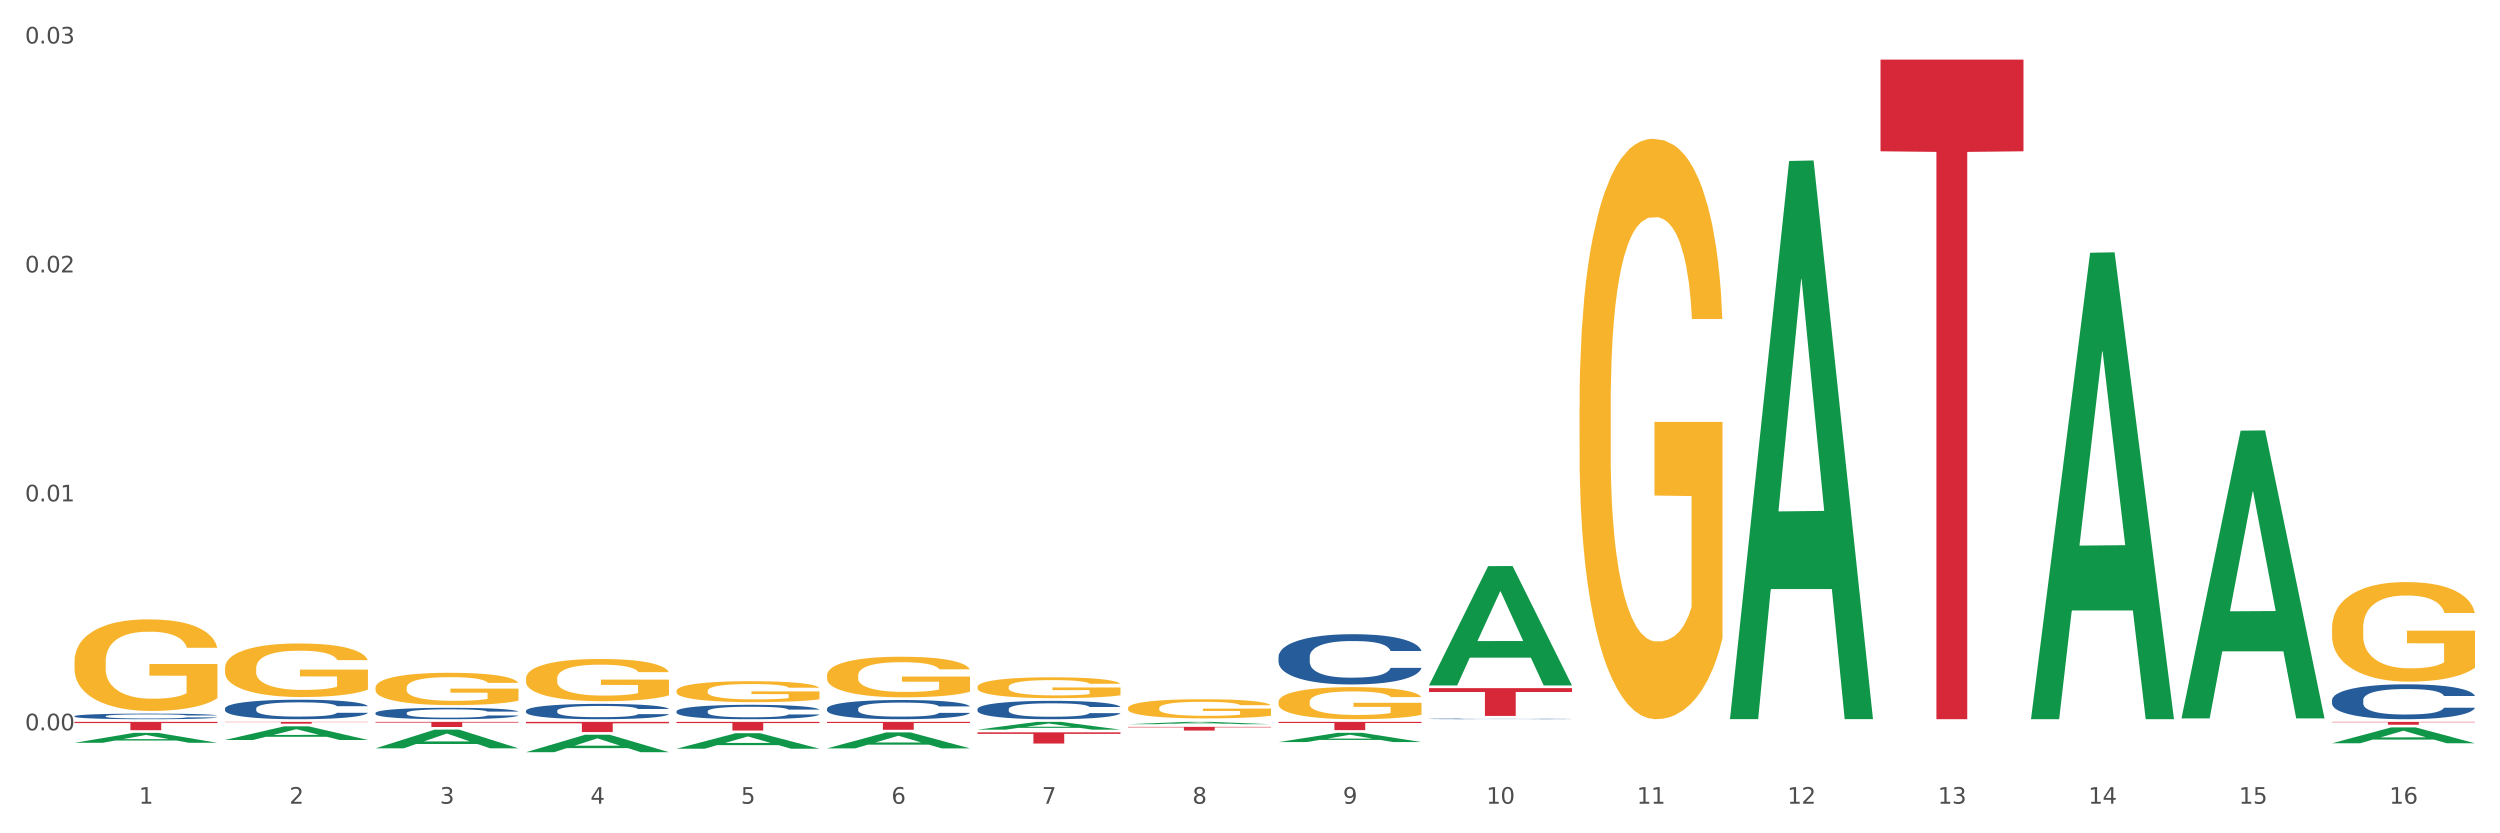 <?xml version="1.0" encoding="utf-8" standalone="no"?>
<!DOCTYPE svg PUBLIC "-//W3C//DTD SVG 1.1//EN"
  "http://www.w3.org/Graphics/SVG/1.1/DTD/svg11.dtd">
<svg xmlns:xlink="http://www.w3.org/1999/xlink" width="1080pt" height="360pt" viewBox="0 0 1080 360" xmlns="http://www.w3.org/2000/svg" version="1.1">
 <rect x="0" y="0" width="1080" height="360" fill="#333333" stroke="none"/>
 <defs>
  <style type="text/css">*{stroke-linejoin: round; stroke-linecap: butt}</style>
 </defs>
 <g id="figure_1">
  <g id="patch_1">
   <path d="M 0 360 
L 1080 360 
L 1080 0 
L 0 0 
z
" style="fill: #ffffff; stroke: #ffffff; stroke-linejoin: miter"/>
  </g>
  <g id="axes_1">
   <g id="matplotlib.axis_1">
    <g id="xtick_1">
     <g id="text_1">
      <!-- 1 -->
      <g style="fill: #4d4d4d" transform="translate(60.004 347.204) scale(0.096 -0.096)">
       <defs>
        <path id="DejaVuSans-31" d="M 794 531 
L 1825 531 
L 1825 4091 
L 703 3866 
L 703 4441 
L 1819 4666 
L 2450 4666 
L 2450 531 
L 3481 531 
L 3481 0 
L 794 0 
L 794 531 
z
" transform="scale(0.016)"/>
       </defs>
       <use xlink:href="#DejaVuSans-31"/>
      </g>
     </g>
    </g>
    <g id="xtick_2">
     <g id="text_2">
      <!-- 2 -->
      <g style="fill: #4d4d4d" transform="translate(125.021 347.204) scale(0.096 -0.096)">
       <defs>
        <path id="DejaVuSans-32" d="M 1228 531 
L 3431 531 
L 3431 0 
L 469 0 
L 469 531 
Q 828 903 1448 1529 
Q 2069 2156 2228 2338 
Q 2531 2678 2651 2914 
Q 2772 3150 2772 3378 
Q 2772 3750 2511 3984 
Q 2250 4219 1831 4219 
Q 1534 4219 1204 4116 
Q 875 4013 500 3803 
L 500 4441 
Q 881 4594 1212 4672 
Q 1544 4750 1819 4750 
Q 2544 4750 2975 4387 
Q 3406 4025 3406 3419 
Q 3406 3131 3298 2873 
Q 3191 2616 2906 2266 
Q 2828 2175 2409 1742 
Q 1991 1309 1228 531 
z
" transform="scale(0.016)"/>
       </defs>
       <use xlink:href="#DejaVuSans-32"/>
      </g>
     </g>
    </g>
    <g id="xtick_3">
     <g id="text_3">
      <!-- 3 -->
      <g style="fill: #4d4d4d" transform="translate(190.039 347.204) scale(0.096 -0.096)">
       <defs>
        <path id="DejaVuSans-33" d="M 2597 2516 
Q 3050 2419 3304 2112 
Q 3559 1806 3559 1356 
Q 3559 666 3084 287 
Q 2609 -91 1734 -91 
Q 1441 -91 1130 -33 
Q 819 25 488 141 
L 488 750 
Q 750 597 1062 519 
Q 1375 441 1716 441 
Q 2309 441 2620 675 
Q 2931 909 2931 1356 
Q 2931 1769 2642 2001 
Q 2353 2234 1838 2234 
L 1294 2234 
L 1294 2753 
L 1863 2753 
Q 2328 2753 2575 2939 
Q 2822 3125 2822 3475 
Q 2822 3834 2567 4026 
Q 2313 4219 1838 4219 
Q 1578 4219 1281 4162 
Q 984 4106 628 3988 
L 628 4550 
Q 988 4650 1302 4700 
Q 1616 4750 1894 4750 
Q 2613 4750 3031 4423 
Q 3450 4097 3450 3541 
Q 3450 3153 3228 2886 
Q 3006 2619 2597 2516 
z
" transform="scale(0.016)"/>
       </defs>
       <use xlink:href="#DejaVuSans-33"/>
      </g>
     </g>
    </g>
    <g id="xtick_4">
     <g id="text_4">
      <!-- 4 -->
      <g style="fill: #4d4d4d" transform="translate(255.056 347.204) scale(0.096 -0.096)">
       <defs>
        <path id="DejaVuSans-34" d="M 2419 4116 
L 825 1625 
L 2419 1625 
L 2419 4116 
z
M 2253 4666 
L 3047 4666 
L 3047 1625 
L 3713 1625 
L 3713 1100 
L 3047 1100 
L 3047 0 
L 2419 0 
L 2419 1100 
L 313 1100 
L 313 1709 
L 2253 4666 
z
" transform="scale(0.016)"/>
       </defs>
       <use xlink:href="#DejaVuSans-34"/>
      </g>
     </g>
    </g>
    <g id="xtick_5">
     <g id="text_5">
      <!-- 5 -->
      <g style="fill: #4d4d4d" transform="translate(320.073 347.204) scale(0.096 -0.096)">
       <defs>
        <path id="DejaVuSans-35" d="M 691 4666 
L 3169 4666 
L 3169 4134 
L 1269 4134 
L 1269 2991 
Q 1406 3038 1543 3061 
Q 1681 3084 1819 3084 
Q 2600 3084 3056 2656 
Q 3513 2228 3513 1497 
Q 3513 744 3044 326 
Q 2575 -91 1722 -91 
Q 1428 -91 1123 -41 
Q 819 9 494 109 
L 494 744 
Q 775 591 1075 516 
Q 1375 441 1709 441 
Q 2250 441 2565 725 
Q 2881 1009 2881 1497 
Q 2881 1984 2565 2268 
Q 2250 2553 1709 2553 
Q 1456 2553 1204 2497 
Q 953 2441 691 2322 
L 691 4666 
z
" transform="scale(0.016)"/>
       </defs>
       <use xlink:href="#DejaVuSans-35"/>
      </g>
     </g>
    </g>
    <g id="xtick_6">
     <g id="text_6">
      <!-- 6 -->
      <g style="fill: #4d4d4d" transform="translate(385.09 347.204) scale(0.096 -0.096)">
       <defs>
        <path id="DejaVuSans-36" d="M 2113 2584 
Q 1688 2584 1439 2293 
Q 1191 2003 1191 1497 
Q 1191 994 1439 701 
Q 1688 409 2113 409 
Q 2538 409 2786 701 
Q 3034 994 3034 1497 
Q 3034 2003 2786 2293 
Q 2538 2584 2113 2584 
z
M 3366 4563 
L 3366 3988 
Q 3128 4100 2886 4159 
Q 2644 4219 2406 4219 
Q 1781 4219 1451 3797 
Q 1122 3375 1075 2522 
Q 1259 2794 1537 2939 
Q 1816 3084 2150 3084 
Q 2853 3084 3261 2657 
Q 3669 2231 3669 1497 
Q 3669 778 3244 343 
Q 2819 -91 2113 -91 
Q 1303 -91 875 529 
Q 447 1150 447 2328 
Q 447 3434 972 4092 
Q 1497 4750 2381 4750 
Q 2619 4750 2861 4703 
Q 3103 4656 3366 4563 
z
" transform="scale(0.016)"/>
       </defs>
       <use xlink:href="#DejaVuSans-36"/>
      </g>
     </g>
    </g>
    <g id="xtick_7">
     <g id="text_7">
      <!-- 7 -->
      <g style="fill: #4d4d4d" transform="translate(450.108 347.204) scale(0.096 -0.096)">
       <defs>
        <path id="DejaVuSans-37" d="M 525 4666 
L 3525 4666 
L 3525 4397 
L 1831 0 
L 1172 0 
L 2766 4134 
L 525 4134 
L 525 4666 
z
" transform="scale(0.016)"/>
       </defs>
       <use xlink:href="#DejaVuSans-37"/>
      </g>
     </g>
    </g>
    <g id="xtick_8">
     <g id="text_8">
      <!-- 8 -->
      <g style="fill: #4d4d4d" transform="translate(515.125 347.204) scale(0.096 -0.096)">
       <defs>
        <path id="DejaVuSans-38" d="M 2034 2216 
Q 1584 2216 1326 1975 
Q 1069 1734 1069 1313 
Q 1069 891 1326 650 
Q 1584 409 2034 409 
Q 2484 409 2743 651 
Q 3003 894 3003 1313 
Q 3003 1734 2745 1975 
Q 2488 2216 2034 2216 
z
M 1403 2484 
Q 997 2584 770 2862 
Q 544 3141 544 3541 
Q 544 4100 942 4425 
Q 1341 4750 2034 4750 
Q 2731 4750 3128 4425 
Q 3525 4100 3525 3541 
Q 3525 3141 3298 2862 
Q 3072 2584 2669 2484 
Q 3125 2378 3379 2068 
Q 3634 1759 3634 1313 
Q 3634 634 3220 271 
Q 2806 -91 2034 -91 
Q 1263 -91 848 271 
Q 434 634 434 1313 
Q 434 1759 690 2068 
Q 947 2378 1403 2484 
z
M 1172 3481 
Q 1172 3119 1398 2916 
Q 1625 2713 2034 2713 
Q 2441 2713 2670 2916 
Q 2900 3119 2900 3481 
Q 2900 3844 2670 4047 
Q 2441 4250 2034 4250 
Q 1625 4250 1398 4047 
Q 1172 3844 1172 3481 
z
" transform="scale(0.016)"/>
       </defs>
       <use xlink:href="#DejaVuSans-38"/>
      </g>
     </g>
    </g>
    <g id="xtick_9">
     <g id="text_9">
      <!-- 9 -->
      <g style="fill: #4d4d4d" transform="translate(580.142 347.204) scale(0.096 -0.096)">
       <defs>
        <path id="DejaVuSans-39" d="M 703 97 
L 703 672 
Q 941 559 1184 500 
Q 1428 441 1663 441 
Q 2288 441 2617 861 
Q 2947 1281 2994 2138 
Q 2813 1869 2534 1725 
Q 2256 1581 1919 1581 
Q 1219 1581 811 2004 
Q 403 2428 403 3163 
Q 403 3881 828 4315 
Q 1253 4750 1959 4750 
Q 2769 4750 3195 4129 
Q 3622 3509 3622 2328 
Q 3622 1225 3098 567 
Q 2575 -91 1691 -91 
Q 1453 -91 1209 -44 
Q 966 3 703 97 
z
M 1959 2075 
Q 2384 2075 2632 2365 
Q 2881 2656 2881 3163 
Q 2881 3666 2632 3958 
Q 2384 4250 1959 4250 
Q 1534 4250 1286 3958 
Q 1038 3666 1038 3163 
Q 1038 2656 1286 2365 
Q 1534 2075 1959 2075 
z
" transform="scale(0.016)"/>
       </defs>
       <use xlink:href="#DejaVuSans-39"/>
      </g>
     </g>
    </g>
    <g id="xtick_10">
     <g id="text_10">
      <!-- 10 -->
      <g style="fill: #4d4d4d" transform="translate(642.105 347.204) scale(0.096 -0.096)">
       <defs>
        <path id="DejaVuSans-30" d="M 2034 4250 
Q 1547 4250 1301 3770 
Q 1056 3291 1056 2328 
Q 1056 1369 1301 889 
Q 1547 409 2034 409 
Q 2525 409 2770 889 
Q 3016 1369 3016 2328 
Q 3016 3291 2770 3770 
Q 2525 4250 2034 4250 
z
M 2034 4750 
Q 2819 4750 3233 4129 
Q 3647 3509 3647 2328 
Q 3647 1150 3233 529 
Q 2819 -91 2034 -91 
Q 1250 -91 836 529 
Q 422 1150 422 2328 
Q 422 3509 836 4129 
Q 1250 4750 2034 4750 
z
" transform="scale(0.016)"/>
       </defs>
       <use xlink:href="#DejaVuSans-31"/>
       <use xlink:href="#DejaVuSans-30" transform="translate(63.623 0)"/>
      </g>
     </g>
    </g>
    <g id="xtick_11">
     <g id="text_11">
      <!-- 11 -->
      <g style="fill: #4d4d4d" transform="translate(707.123 347.204) scale(0.096 -0.096)">
       <use xlink:href="#DejaVuSans-31"/>
       <use xlink:href="#DejaVuSans-31" transform="translate(63.623 0)"/>
      </g>
     </g>
    </g>
    <g id="xtick_12">
     <g id="text_12">
      <!-- 12 -->
      <g style="fill: #4d4d4d" transform="translate(772.14 347.204) scale(0.096 -0.096)">
       <use xlink:href="#DejaVuSans-31"/>
       <use xlink:href="#DejaVuSans-32" transform="translate(63.623 0)"/>
      </g>
     </g>
    </g>
    <g id="xtick_13">
     <g id="text_13">
      <!-- 13 -->
      <g style="fill: #4d4d4d" transform="translate(837.157 347.204) scale(0.096 -0.096)">
       <use xlink:href="#DejaVuSans-31"/>
       <use xlink:href="#DejaVuSans-33" transform="translate(63.623 0)"/>
      </g>
     </g>
    </g>
    <g id="xtick_14">
     <g id="text_14">
      <!-- 14 -->
      <g style="fill: #4d4d4d" transform="translate(902.174 347.204) scale(0.096 -0.096)">
       <use xlink:href="#DejaVuSans-31"/>
       <use xlink:href="#DejaVuSans-34" transform="translate(63.623 0)"/>
      </g>
     </g>
    </g>
    <g id="xtick_15">
     <g id="text_15">
      <!-- 15 -->
      <g style="fill: #4d4d4d" transform="translate(967.192 347.204) scale(0.096 -0.096)">
       <use xlink:href="#DejaVuSans-31"/>
       <use xlink:href="#DejaVuSans-35" transform="translate(63.623 0)"/>
      </g>
     </g>
    </g>
    <g id="xtick_16">
     <g id="text_16">
      <!-- 16 -->
      <g style="fill: #4d4d4d" transform="translate(1032.209 347.204) scale(0.096 -0.096)">
       <use xlink:href="#DejaVuSans-31"/>
       <use xlink:href="#DejaVuSans-36" transform="translate(63.623 0)"/>
      </g>
     </g>
    </g>
    <g id="xtick_17"/>
    <g id="xtick_18"/>
    <g id="xtick_19"/>
    <g id="xtick_20"/>
    <g id="xtick_21"/>
    <g id="xtick_22"/>
    <g id="xtick_23"/>
    <g id="xtick_24"/>
    <g id="xtick_25"/>
    <g id="xtick_26"/>
    <g id="xtick_27"/>
    <g id="xtick_28"/>
    <g id="xtick_29"/>
    <g id="xtick_30"/>
    <g id="xtick_31"/>
   </g>
   <g id="matplotlib.axis_2">
    <g id="ytick_1">
     <g id="text_17">
      <!-- 0.00 -->
      <g style="fill: #4d4d4d" transform="translate(10.8 315.497) scale(0.096 -0.096)">
       <defs>
        <path id="DejaVuSans-2e" d="M 684 794 
L 1344 794 
L 1344 0 
L 684 0 
L 684 794 
z
" transform="scale(0.016)"/>
       </defs>
       <use xlink:href="#DejaVuSans-30"/>
       <use xlink:href="#DejaVuSans-2e" transform="translate(63.623 0)"/>
       <use xlink:href="#DejaVuSans-30" transform="translate(95.41 0)"/>
       <use xlink:href="#DejaVuSans-30" transform="translate(159.033 0)"/>
      </g>
     </g>
    </g>
    <g id="ytick_2">
     <g id="text_18">
      <!-- 0.01 -->
      <g style="fill: #4d4d4d" transform="translate(10.8 216.597) scale(0.096 -0.096)">
       <use xlink:href="#DejaVuSans-30"/>
       <use xlink:href="#DejaVuSans-2e" transform="translate(63.623 0)"/>
       <use xlink:href="#DejaVuSans-30" transform="translate(95.41 0)"/>
       <use xlink:href="#DejaVuSans-31" transform="translate(159.033 0)"/>
      </g>
     </g>
    </g>
    <g id="ytick_3">
     <g id="text_19">
      <!-- 0.02 -->
      <g style="fill: #4d4d4d" transform="translate(10.8 117.697) scale(0.096 -0.096)">
       <use xlink:href="#DejaVuSans-30"/>
       <use xlink:href="#DejaVuSans-2e" transform="translate(63.623 0)"/>
       <use xlink:href="#DejaVuSans-30" transform="translate(95.41 0)"/>
       <use xlink:href="#DejaVuSans-32" transform="translate(159.033 0)"/>
      </g>
     </g>
    </g>
    <g id="ytick_4">
     <g id="text_20">
      <!-- 0.03 -->
      <g style="fill: #4d4d4d" transform="translate(10.8 18.796) scale(0.096 -0.096)">
       <use xlink:href="#DejaVuSans-30"/>
       <use xlink:href="#DejaVuSans-2e" transform="translate(63.623 0)"/>
       <use xlink:href="#DejaVuSans-30" transform="translate(95.41 0)"/>
       <use xlink:href="#DejaVuSans-33" transform="translate(159.033 0)"/>
      </g>
     </g>
    </g>
    <g id="ytick_5"/>
    <g id="ytick_6"/>
    <g id="ytick_7"/>
   </g>
   <g id="PolyCollection_1">
    <path d="M 32.175 320.893 
L 32.239 320.889 
L 57.709 316.605 
L 68.28 316.601 
L 93.941 320.901 
L 81.715 320.901 
L 76.176 319.9 
L 49.877 319.9 
L 49.686 319.916 
L 44.337 320.901 
L 32.175 320.901 
L 32.175 320.893 
L 53.188 319.302 
L 72.864 319.298 
L 63.122 317.518 
L 62.995 317.51 
L 62.867 317.522 
L 53.125 319.298 
L 53.188 319.302 
L 32.175 320.893 
z
" clip-path="url(#pd2b37d21d6)" style="fill: #109648"/>
    <path d="M 1007.434 311.85 
L 1069.2 311.85 
L 1069.2 312.022 
L 1044.903 312.023 
L 1044.903 313.09 
L 1031.584 313.09 
L 1031.584 312.023 
L 1007.434 312.022 
L 1007.434 311.851 
L 1007.434 311.85 
z
" clip-path="url(#pd2b37d21d6)" style="fill: #d62839"/>
    <path d="M 812.382 25.759 
L 874.148 25.759 
L 874.148 65.358 
L 849.852 65.625 
L 849.852 310.706 
L 836.532 310.706 
L 836.532 65.625 
L 812.382 65.358 
L 812.382 26.027 
L 812.382 25.759 
z
" clip-path="url(#pd2b37d21d6)" style="fill: #d62839"/>
    <path d="M 617.33 297.28 
L 679.097 297.28 
L 679.097 298.947 
L 654.8 298.958 
L 654.8 309.275 
L 641.481 309.275 
L 641.481 298.958 
L 617.33 298.947 
L 617.33 297.291 
L 617.33 297.28 
z
" clip-path="url(#pd2b37d21d6)" style="fill: #d62839"/>
    <path d="M 552.313 311.85 
L 614.079 311.85 
L 614.079 312.346 
L 589.783 312.35 
L 589.783 315.422 
L 576.463 315.422 
L 576.463 312.35 
L 552.313 312.346 
L 552.313 311.853 
L 552.313 311.85 
z
" clip-path="url(#pd2b37d21d6)" style="fill: #d62839"/>
    <path d="M 487.296 314.006 
L 549.062 314.006 
L 549.062 314.227 
L 524.765 314.228 
L 524.765 315.595 
L 511.446 315.595 
L 511.446 314.228 
L 487.296 314.227 
L 487.296 314.008 
L 487.296 314.006 
z
" clip-path="url(#pd2b37d21d6)" style="fill: #d62839"/>
    <path d="M 422.278 316.357 
L 484.045 316.357 
L 484.045 317.031 
L 459.748 317.035 
L 459.748 321.205 
L 446.429 321.205 
L 446.429 317.035 
L 422.278 317.031 
L 422.278 316.361 
L 422.278 316.357 
z
" clip-path="url(#pd2b37d21d6)" style="fill: #d62839"/>
    <path d="M 357.261 311.85 
L 419.028 311.85 
L 419.028 312.324 
L 394.731 312.327 
L 394.731 315.261 
L 381.412 315.261 
L 381.412 312.327 
L 357.261 312.324 
L 357.261 311.853 
L 357.261 311.85 
z
" clip-path="url(#pd2b37d21d6)" style="fill: #d62839"/>
    <path d="M 292.244 311.85 
L 354.01 311.85 
L 354.01 312.371 
L 329.714 312.374 
L 329.714 315.598 
L 316.394 315.598 
L 316.394 312.374 
L 292.244 312.371 
L 292.244 311.854 
L 292.244 311.85 
z
" clip-path="url(#pd2b37d21d6)" style="fill: #d62839"/>
    <path d="M 227.227 311.85 
L 288.993 311.85 
L 288.993 312.462 
L 264.696 312.466 
L 264.696 316.252 
L 251.377 316.252 
L 251.377 312.466 
L 227.227 312.462 
L 227.227 311.854 
L 227.227 311.85 
z
" clip-path="url(#pd2b37d21d6)" style="fill: #d62839"/>
    <path d="M 32.175 309.371 
L 32.248 309.369 
L 32.248 309.307 
L 32.467 309.223 
L 33.27 309.068 
L 34.292 308.951 
L 36.045 308.814 
L 36.994 308.756 
L 38.235 308.692 
L 40.79 308.588 
L 43.711 308.499 
L 45.755 308.451 
L 47.288 308.42 
L 50.72 308.364 
L 52.691 308.34 
L 54.735 308.32 
L 56.487 308.307 
L 59.408 308.291 
L 61.744 308.285 
L 64.445 308.283 
L 66.709 308.285 
L 69.702 308.294 
L 74.083 308.32 
L 75.762 308.336 
L 78.025 308.362 
L 80.362 308.398 
L 82.26 308.433 
L 84.45 308.484 
L 86.713 308.55 
L 88.904 308.634 
L 90.437 308.712 
L 91.678 308.794 
L 92.773 308.893 
L 93.576 309.002 
L 93.941 309.092 
L 80.581 309.092 
L 80.216 309.011 
L 79.485 308.922 
L 78.755 308.862 
L 77.952 308.814 
L 76.711 308.758 
L 75.616 308.723 
L 73.791 308.681 
L 72.111 308.654 
L 70.724 308.639 
L 69.045 308.626 
L 65.468 308.612 
L 62.912 308.612 
L 61.306 308.617 
L 59.335 308.628 
L 57.655 308.643 
L 55.684 308.67 
L 54.151 308.699 
L 52.618 308.736 
L 51.742 308.763 
L 50.427 308.811 
L 49.551 308.851 
L 48.383 308.92 
L 47.726 308.969 
L 46.558 309.095 
L 46.047 309.188 
L 45.828 309.252 
L 45.682 309.323 
L 45.682 309.668 
L 46.12 309.823 
L 46.485 309.889 
L 47.069 309.964 
L 48.164 310.062 
L 49.77 310.157 
L 51.45 310.225 
L 52.837 310.267 
L 54.151 310.298 
L 55.465 310.323 
L 57.071 310.345 
L 58.386 310.358 
L 60.357 310.371 
L 62.693 310.378 
L 64.518 310.378 
L 68.242 310.367 
L 69.921 310.356 
L 71.527 310.341 
L 73.28 310.316 
L 74.667 310.29 
L 75.47 310.27 
L 76.784 310.228 
L 77.806 310.183 
L 78.682 310.132 
L 79.266 310.088 
L 79.923 310.022 
L 80.435 309.947 
L 80.581 309.907 
L 93.941 309.907 
L 93.649 309.986 
L 93.138 310.064 
L 92.116 310.168 
L 91.313 310.228 
L 90.072 310.301 
L 88.758 310.363 
L 86.932 310.431 
L 85.253 310.482 
L 83.501 310.526 
L 81.603 310.566 
L 78.171 310.622 
L 76.93 310.637 
L 74.302 310.664 
L 72.257 310.679 
L 69.264 310.695 
L 66.198 310.703 
L 62.985 310.706 
L 60.138 310.701 
L 56.998 310.688 
L 55.027 310.675 
L 52.837 310.655 
L 50.281 310.624 
L 47.872 310.586 
L 45.609 310.542 
L 43.492 310.491 
L 41.52 310.433 
L 38.965 310.338 
L 37.067 310.245 
L 35.679 310.159 
L 34.73 310.086 
L 33.781 309.993 
L 33.27 309.929 
L 32.467 309.774 
L 32.175 309.63 
L 32.175 309.371 
z
" clip-path="url(#pd2b37d21d6)" style="fill: #255c99"/>
    <path d="M 162.209 311.85 
L 223.976 311.85 
L 223.976 312.156 
L 199.679 312.158 
L 199.679 314.052 
L 186.36 314.052 
L 186.36 312.158 
L 162.209 312.156 
L 162.209 311.852 
L 162.209 311.85 
z
" clip-path="url(#pd2b37d21d6)" style="fill: #d62839"/>
    <path d="M 1007.434 302.398 
L 1007.507 302.384 
L 1007.507 301.999 
L 1007.726 301.475 
L 1008.529 300.511 
L 1009.551 299.781 
L 1011.303 298.926 
L 1012.252 298.568 
L 1013.493 298.169 
L 1016.049 297.521 
L 1018.969 296.97 
L 1021.013 296.667 
L 1022.547 296.474 
L 1025.978 296.13 
L 1027.949 295.978 
L 1029.994 295.854 
L 1031.746 295.772 
L 1034.666 295.675 
L 1037.003 295.634 
L 1039.704 295.62 
L 1041.967 295.634 
L 1044.961 295.689 
L 1049.341 295.854 
L 1051.021 295.951 
L 1053.284 296.116 
L 1055.62 296.336 
L 1057.518 296.557 
L 1059.709 296.874 
L 1061.972 297.287 
L 1064.162 297.811 
L 1065.696 298.293 
L 1066.937 298.803 
L 1068.032 299.422 
L 1068.835 300.098 
L 1069.2 300.662 
L 1055.839 300.662 
L 1055.474 300.153 
L 1054.744 299.602 
L 1054.014 299.23 
L 1053.211 298.926 
L 1051.97 298.582 
L 1050.875 298.362 
L 1049.049 298.1 
L 1047.37 297.935 
L 1045.983 297.838 
L 1044.304 297.755 
L 1040.726 297.673 
L 1038.171 297.673 
L 1036.565 297.7 
L 1034.593 297.769 
L 1032.914 297.866 
L 1030.943 298.031 
L 1029.41 298.21 
L 1027.876 298.444 
L 1027 298.61 
L 1025.686 298.913 
L 1024.81 299.161 
L 1023.642 299.588 
L 1022.985 299.891 
L 1021.817 300.676 
L 1021.306 301.255 
L 1021.086 301.654 
L 1020.94 302.095 
L 1020.94 304.244 
L 1021.379 305.209 
L 1021.744 305.622 
L 1022.328 306.09 
L 1023.423 306.697 
L 1025.029 307.289 
L 1026.708 307.716 
L 1028.095 307.978 
L 1029.41 308.171 
L 1030.724 308.322 
L 1032.33 308.46 
L 1033.644 308.543 
L 1035.615 308.625 
L 1037.952 308.667 
L 1039.777 308.667 
L 1043.501 308.598 
L 1045.18 308.529 
L 1046.786 308.432 
L 1048.538 308.281 
L 1049.925 308.116 
L 1050.728 307.992 
L 1052.043 307.73 
L 1053.065 307.454 
L 1053.941 307.137 
L 1054.525 306.862 
L 1055.182 306.449 
L 1055.693 305.98 
L 1055.839 305.732 
L 1069.2 305.732 
L 1068.908 306.228 
L 1068.397 306.71 
L 1067.375 307.358 
L 1066.572 307.73 
L 1065.33 308.184 
L 1064.016 308.57 
L 1062.191 308.997 
L 1060.512 309.314 
L 1058.76 309.59 
L 1056.861 309.838 
L 1053.43 310.182 
L 1052.189 310.279 
L 1049.56 310.444 
L 1047.516 310.54 
L 1044.523 310.637 
L 1041.456 310.692 
L 1038.244 310.706 
L 1035.396 310.678 
L 1032.257 310.595 
L 1030.286 310.513 
L 1028.095 310.389 
L 1025.54 310.196 
L 1023.131 309.962 
L 1020.867 309.686 
L 1018.75 309.369 
L 1016.779 309.011 
L 1014.224 308.419 
L 1012.325 307.84 
L 1010.938 307.303 
L 1009.989 306.848 
L 1009.04 306.27 
L 1008.529 305.87 
L 1007.726 304.906 
L 1007.434 304.01 
L 1007.434 302.398 
z
" clip-path="url(#pd2b37d21d6)" style="fill: #255c99"/>
    <path d="M 617.33 310.548 
L 617.403 310.548 
L 617.403 310.54 
L 617.622 310.53 
L 618.425 310.512 
L 619.447 310.498 
L 621.2 310.482 
L 622.149 310.475 
L 623.39 310.468 
L 625.945 310.455 
L 628.866 310.445 
L 630.91 310.439 
L 632.443 310.435 
L 635.875 310.429 
L 637.846 310.426 
L 639.89 310.424 
L 641.642 310.422 
L 644.563 310.42 
L 646.899 310.42 
L 649.601 310.419 
L 651.864 310.42 
L 654.857 310.421 
L 659.238 310.424 
L 660.917 310.426 
L 663.18 310.429 
L 665.517 310.433 
L 667.415 310.437 
L 669.605 310.443 
L 671.869 310.451 
L 674.059 310.461 
L 675.592 310.47 
L 676.833 310.48 
L 677.928 310.491 
L 678.732 310.504 
L 679.097 310.515 
L 665.736 310.515 
L 665.371 310.505 
L 664.641 310.495 
L 663.91 310.488 
L 663.107 310.482 
L 661.866 310.475 
L 660.771 310.471 
L 658.946 310.466 
L 657.267 310.463 
L 655.879 310.461 
L 654.2 310.46 
L 650.623 310.458 
L 648.067 310.458 
L 646.461 310.459 
L 644.49 310.46 
L 642.811 310.462 
L 640.839 310.465 
L 639.306 310.468 
L 637.773 310.473 
L 636.897 310.476 
L 635.583 310.482 
L 634.707 310.486 
L 633.538 310.495 
L 632.881 310.5 
L 631.713 310.515 
L 631.202 310.526 
L 630.983 310.534 
L 630.837 310.542 
L 630.837 310.583 
L 631.275 310.601 
L 631.64 310.609 
L 632.224 310.618 
L 633.319 310.63 
L 634.926 310.641 
L 636.605 310.649 
L 637.992 310.654 
L 639.306 310.658 
L 640.62 310.66 
L 642.227 310.663 
L 643.541 310.665 
L 645.512 310.666 
L 647.848 310.667 
L 649.674 310.667 
L 653.397 310.666 
L 655.076 310.664 
L 656.683 310.662 
L 658.435 310.66 
L 659.822 310.656 
L 660.625 310.654 
L 661.939 310.649 
L 662.961 310.644 
L 663.837 310.638 
L 664.422 310.633 
L 665.079 310.625 
L 665.59 310.616 
L 665.736 310.611 
L 679.097 310.611 
L 678.805 310.621 
L 678.293 310.63 
L 677.271 310.642 
L 676.468 310.649 
L 675.227 310.658 
L 673.913 310.665 
L 672.088 310.673 
L 670.408 310.679 
L 668.656 310.684 
L 666.758 310.689 
L 663.326 310.696 
L 662.085 310.698 
L 659.457 310.701 
L 657.413 310.702 
L 654.419 310.704 
L 651.353 310.705 
L 648.14 310.706 
L 645.293 310.705 
L 642.154 310.704 
L 640.182 310.702 
L 637.992 310.7 
L 635.437 310.696 
L 633.027 310.692 
L 630.764 310.686 
L 628.647 310.68 
L 626.675 310.673 
L 624.12 310.662 
L 622.222 310.651 
L 620.835 310.641 
L 619.886 310.632 
L 618.936 310.621 
L 618.425 310.614 
L 617.622 310.596 
L 617.33 310.579 
L 617.33 310.548 
z
" clip-path="url(#pd2b37d21d6)" style="fill: #255c99"/>
    <path d="M 552.313 283.73 
L 552.386 283.71 
L 552.386 283.154 
L 552.605 282.401 
L 553.408 281.013 
L 554.43 279.962 
L 556.182 278.732 
L 557.132 278.216 
L 558.373 277.641 
L 560.928 276.709 
L 563.848 275.916 
L 565.893 275.479 
L 567.426 275.202 
L 570.857 274.706 
L 572.829 274.488 
L 574.873 274.309 
L 576.625 274.19 
L 579.546 274.052 
L 581.882 273.992 
L 584.583 273.972 
L 586.847 273.992 
L 589.84 274.071 
L 594.221 274.309 
L 595.9 274.448 
L 598.163 274.686 
L 600.499 275.004 
L 602.398 275.321 
L 604.588 275.777 
L 606.851 276.372 
L 609.042 277.126 
L 610.575 277.82 
L 611.816 278.553 
L 612.911 279.446 
L 613.714 280.418 
L 614.079 281.231 
L 600.718 281.231 
L 600.353 280.497 
L 599.623 279.704 
L 598.893 279.168 
L 598.09 278.732 
L 596.849 278.236 
L 595.754 277.919 
L 593.929 277.542 
L 592.249 277.304 
L 590.862 277.165 
L 589.183 277.046 
L 585.605 276.927 
L 583.05 276.927 
L 581.444 276.967 
L 579.473 277.066 
L 577.793 277.205 
L 575.822 277.443 
L 574.289 277.701 
L 572.756 278.038 
L 571.88 278.276 
L 570.565 278.712 
L 569.689 279.069 
L 568.521 279.684 
L 567.864 280.12 
L 566.696 281.251 
L 566.185 282.084 
L 565.966 282.659 
L 565.82 283.293 
L 565.82 286.387 
L 566.258 287.775 
L 566.623 288.37 
L 567.207 289.045 
L 568.302 289.917 
L 569.908 290.77 
L 571.588 291.385 
L 572.975 291.762 
L 574.289 292.039 
L 575.603 292.257 
L 577.209 292.456 
L 578.523 292.575 
L 580.495 292.694 
L 582.831 292.753 
L 584.656 292.753 
L 588.38 292.654 
L 590.059 292.555 
L 591.665 292.416 
L 593.418 292.198 
L 594.805 291.96 
L 595.608 291.781 
L 596.922 291.405 
L 597.944 291.008 
L 598.82 290.552 
L 599.404 290.155 
L 600.061 289.56 
L 600.572 288.886 
L 600.718 288.529 
L 614.079 288.529 
L 613.787 289.243 
L 613.276 289.937 
L 612.254 290.869 
L 611.451 291.405 
L 610.21 292.059 
L 608.896 292.614 
L 607.07 293.229 
L 605.391 293.685 
L 603.639 294.082 
L 601.741 294.439 
L 598.309 294.935 
L 597.068 295.074 
L 594.44 295.312 
L 592.395 295.45 
L 589.402 295.589 
L 586.336 295.669 
L 583.123 295.688 
L 580.276 295.649 
L 577.136 295.53 
L 575.165 295.411 
L 572.975 295.232 
L 570.419 294.955 
L 568.01 294.617 
L 565.747 294.221 
L 563.629 293.765 
L 561.658 293.249 
L 559.103 292.396 
L 557.205 291.563 
L 555.817 290.79 
L 554.868 290.135 
L 553.919 289.302 
L 553.408 288.727 
L 552.605 287.339 
L 552.313 286.05 
L 552.313 283.73 
z
" clip-path="url(#pd2b37d21d6)" style="fill: #255c99"/>
    <path d="M 422.278 306.33 
L 422.351 306.323 
L 422.351 306.12 
L 422.57 305.844 
L 423.374 305.336 
L 424.396 304.952 
L 426.148 304.502 
L 427.097 304.313 
L 428.338 304.103 
L 430.894 303.762 
L 433.814 303.471 
L 435.858 303.312 
L 437.391 303.21 
L 440.823 303.029 
L 442.794 302.949 
L 444.839 302.884 
L 446.591 302.84 
L 449.511 302.789 
L 451.847 302.767 
L 454.549 302.76 
L 456.812 302.767 
L 459.806 302.796 
L 464.186 302.884 
L 465.865 302.934 
L 468.129 303.021 
L 470.465 303.138 
L 472.363 303.254 
L 474.554 303.42 
L 476.817 303.638 
L 479.007 303.914 
L 480.54 304.168 
L 481.782 304.436 
L 482.877 304.763 
L 483.68 305.118 
L 484.045 305.416 
L 470.684 305.416 
L 470.319 305.147 
L 469.589 304.857 
L 468.859 304.661 
L 468.056 304.502 
L 466.814 304.32 
L 465.719 304.204 
L 463.894 304.066 
L 462.215 303.979 
L 460.828 303.928 
L 459.148 303.885 
L 455.571 303.841 
L 453.016 303.841 
L 451.409 303.856 
L 449.438 303.892 
L 447.759 303.943 
L 445.788 304.03 
L 444.254 304.124 
L 442.721 304.248 
L 441.845 304.335 
L 440.531 304.494 
L 439.655 304.625 
L 438.487 304.85 
L 437.83 305.01 
L 436.661 305.423 
L 436.15 305.728 
L 435.931 305.938 
L 435.785 306.171 
L 435.785 307.303 
L 436.223 307.81 
L 436.588 308.028 
L 437.172 308.275 
L 438.268 308.594 
L 439.874 308.906 
L 441.553 309.131 
L 442.94 309.269 
L 444.254 309.371 
L 445.569 309.45 
L 447.175 309.523 
L 448.489 309.566 
L 450.46 309.61 
L 452.797 309.632 
L 454.622 309.632 
L 458.345 309.595 
L 460.025 309.559 
L 461.631 309.508 
L 463.383 309.429 
L 464.77 309.341 
L 465.573 309.276 
L 466.887 309.138 
L 467.91 308.993 
L 468.786 308.826 
L 469.37 308.681 
L 470.027 308.463 
L 470.538 308.217 
L 470.684 308.086 
L 484.045 308.086 
L 483.753 308.347 
L 483.242 308.601 
L 482.22 308.942 
L 481.416 309.138 
L 480.175 309.378 
L 478.861 309.581 
L 477.036 309.806 
L 475.357 309.973 
L 473.604 310.118 
L 471.706 310.248 
L 468.275 310.43 
L 467.034 310.481 
L 464.405 310.568 
L 462.361 310.619 
L 459.367 310.669 
L 456.301 310.698 
L 453.089 310.706 
L 450.241 310.691 
L 447.102 310.648 
L 445.131 310.604 
L 442.94 310.539 
L 440.385 310.437 
L 437.976 310.314 
L 435.712 310.169 
L 433.595 310.002 
L 431.624 309.813 
L 429.068 309.501 
L 427.17 309.196 
L 425.783 308.913 
L 424.834 308.674 
L 423.885 308.369 
L 423.374 308.159 
L 422.57 307.651 
L 422.278 307.179 
L 422.278 306.33 
z
" clip-path="url(#pd2b37d21d6)" style="fill: #255c99"/>
    <path d="M 357.261 306.132 
L 357.334 306.125 
L 357.334 305.912 
L 357.553 305.624 
L 358.356 305.093 
L 359.378 304.691 
L 361.131 304.221 
L 362.08 304.024 
L 363.321 303.804 
L 365.876 303.447 
L 368.797 303.144 
L 370.841 302.977 
L 372.374 302.871 
L 375.806 302.681 
L 377.777 302.598 
L 379.821 302.53 
L 381.574 302.484 
L 384.494 302.431 
L 386.83 302.408 
L 389.532 302.401 
L 391.795 302.408 
L 394.788 302.439 
L 399.169 302.53 
L 400.848 302.583 
L 403.111 302.674 
L 405.448 302.795 
L 407.346 302.916 
L 409.536 303.091 
L 411.8 303.318 
L 413.99 303.607 
L 415.523 303.872 
L 416.764 304.153 
L 417.859 304.494 
L 418.663 304.866 
L 419.028 305.177 
L 405.667 305.177 
L 405.302 304.896 
L 404.572 304.593 
L 403.842 304.388 
L 403.038 304.221 
L 401.797 304.031 
L 400.702 303.91 
L 398.877 303.766 
L 397.198 303.675 
L 395.81 303.622 
L 394.131 303.576 
L 390.554 303.531 
L 387.998 303.531 
L 386.392 303.546 
L 384.421 303.584 
L 382.742 303.637 
L 380.77 303.728 
L 379.237 303.827 
L 377.704 303.955 
L 376.828 304.046 
L 375.514 304.213 
L 374.638 304.35 
L 373.469 304.585 
L 372.812 304.752 
L 371.644 305.184 
L 371.133 305.503 
L 370.914 305.723 
L 370.768 305.965 
L 370.768 307.149 
L 371.206 307.679 
L 371.571 307.907 
L 372.155 308.165 
L 373.25 308.499 
L 374.857 308.825 
L 376.536 309.06 
L 377.923 309.204 
L 379.237 309.31 
L 380.551 309.394 
L 382.158 309.469 
L 383.472 309.515 
L 385.443 309.56 
L 387.779 309.583 
L 389.605 309.583 
L 393.328 309.545 
L 395.007 309.507 
L 396.614 309.454 
L 398.366 309.371 
L 399.753 309.28 
L 400.556 309.211 
L 401.87 309.067 
L 402.892 308.916 
L 403.769 308.741 
L 404.353 308.59 
L 405.01 308.362 
L 405.521 308.104 
L 405.667 307.968 
L 419.028 307.968 
L 418.736 308.241 
L 418.224 308.506 
L 417.202 308.863 
L 416.399 309.067 
L 415.158 309.318 
L 413.844 309.53 
L 412.019 309.765 
L 410.339 309.94 
L 408.587 310.091 
L 406.689 310.228 
L 403.257 310.417 
L 402.016 310.471 
L 399.388 310.562 
L 397.344 310.615 
L 394.35 310.668 
L 391.284 310.698 
L 388.071 310.706 
L 385.224 310.69 
L 382.085 310.645 
L 380.113 310.599 
L 377.923 310.531 
L 375.368 310.425 
L 372.958 310.296 
L 370.695 310.144 
L 368.578 309.97 
L 366.606 309.773 
L 364.051 309.447 
L 362.153 309.128 
L 360.766 308.832 
L 359.817 308.582 
L 358.867 308.263 
L 358.356 308.043 
L 357.553 307.513 
L 357.261 307.02 
L 357.261 306.132 
z
" clip-path="url(#pd2b37d21d6)" style="fill: #255c99"/>
    <path d="M 292.244 307.278 
L 292.317 307.272 
L 292.317 307.113 
L 292.536 306.897 
L 293.339 306.499 
L 294.361 306.197 
L 296.113 305.845 
L 297.063 305.697 
L 298.304 305.532 
L 300.859 305.265 
L 303.78 305.038 
L 305.824 304.913 
L 307.357 304.833 
L 310.788 304.691 
L 312.76 304.628 
L 314.804 304.577 
L 316.556 304.543 
L 319.477 304.503 
L 321.813 304.486 
L 324.514 304.481 
L 326.778 304.486 
L 329.771 304.509 
L 334.152 304.577 
L 335.831 304.617 
L 338.094 304.685 
L 340.431 304.776 
L 342.329 304.867 
L 344.519 304.998 
L 346.782 305.168 
L 348.973 305.384 
L 350.506 305.583 
L 351.747 305.794 
L 352.842 306.05 
L 353.645 306.328 
L 354.01 306.561 
L 340.65 306.561 
L 340.284 306.351 
L 339.554 306.123 
L 338.824 305.97 
L 338.021 305.845 
L 336.78 305.703 
L 335.685 305.612 
L 333.86 305.504 
L 332.18 305.436 
L 330.793 305.396 
L 329.114 305.362 
L 325.536 305.328 
L 322.981 305.328 
L 321.375 305.339 
L 319.404 305.367 
L 317.724 305.407 
L 315.753 305.475 
L 314.22 305.549 
L 312.687 305.646 
L 311.811 305.714 
L 310.496 305.839 
L 309.62 305.942 
L 308.452 306.118 
L 307.795 306.243 
L 306.627 306.567 
L 306.116 306.806 
L 305.897 306.971 
L 305.751 307.152 
L 305.751 308.039 
L 306.189 308.437 
L 306.554 308.608 
L 307.138 308.801 
L 308.233 309.051 
L 309.839 309.296 
L 311.519 309.472 
L 312.906 309.58 
L 314.22 309.66 
L 315.534 309.722 
L 317.14 309.779 
L 318.455 309.813 
L 320.426 309.847 
L 322.762 309.864 
L 324.587 309.864 
L 328.311 309.836 
L 329.99 309.807 
L 331.596 309.768 
L 333.349 309.705 
L 334.736 309.637 
L 335.539 309.586 
L 336.853 309.478 
L 337.875 309.364 
L 338.751 309.233 
L 339.335 309.12 
L 339.992 308.949 
L 340.504 308.756 
L 340.65 308.653 
L 354.01 308.653 
L 353.718 308.858 
L 353.207 309.057 
L 352.185 309.324 
L 351.382 309.478 
L 350.141 309.665 
L 348.827 309.824 
L 347.001 310.001 
L 345.322 310.131 
L 343.57 310.245 
L 341.672 310.347 
L 338.24 310.49 
L 336.999 310.529 
L 334.371 310.598 
L 332.326 310.637 
L 329.333 310.677 
L 326.267 310.7 
L 323.054 310.706 
L 320.207 310.694 
L 317.067 310.66 
L 315.096 310.626 
L 312.906 310.575 
L 310.35 310.495 
L 307.941 310.399 
L 305.678 310.285 
L 303.561 310.154 
L 301.589 310.006 
L 299.034 309.762 
L 297.136 309.523 
L 295.748 309.301 
L 294.799 309.114 
L 293.85 308.875 
L 293.339 308.71 
L 292.536 308.312 
L 292.244 307.943 
L 292.244 307.278 
z
" clip-path="url(#pd2b37d21d6)" style="fill: #255c99"/>
    <path d="M 227.227 307.052 
L 227.3 307.046 
L 227.3 306.877 
L 227.519 306.646 
L 228.322 306.222 
L 229.344 305.901 
L 231.096 305.526 
L 232.045 305.368 
L 233.287 305.192 
L 235.842 304.908 
L 238.762 304.665 
L 240.807 304.532 
L 242.34 304.447 
L 245.771 304.296 
L 247.743 304.229 
L 249.787 304.175 
L 251.539 304.138 
L 254.459 304.096 
L 256.796 304.078 
L 259.497 304.072 
L 261.76 304.078 
L 264.754 304.102 
L 269.134 304.175 
L 270.814 304.217 
L 273.077 304.29 
L 275.413 304.387 
L 277.312 304.483 
L 279.502 304.623 
L 281.765 304.805 
L 283.955 305.035 
L 285.489 305.247 
L 286.73 305.471 
L 287.825 305.744 
L 288.628 306.041 
L 288.993 306.289 
L 275.632 306.289 
L 275.267 306.065 
L 274.537 305.822 
L 273.807 305.659 
L 273.004 305.526 
L 271.763 305.374 
L 270.668 305.277 
L 268.842 305.162 
L 267.163 305.089 
L 265.776 305.047 
L 264.097 305.011 
L 260.519 304.974 
L 257.964 304.974 
L 256.358 304.986 
L 254.386 305.017 
L 252.707 305.059 
L 250.736 305.132 
L 249.203 305.211 
L 247.669 305.314 
L 246.793 305.386 
L 245.479 305.52 
L 244.603 305.629 
L 243.435 305.816 
L 242.778 305.95 
L 241.61 306.295 
L 241.099 306.549 
L 240.88 306.725 
L 240.734 306.919 
L 240.734 307.864 
L 241.172 308.288 
L 241.537 308.47 
L 242.121 308.676 
L 243.216 308.943 
L 244.822 309.203 
L 246.501 309.391 
L 247.889 309.506 
L 249.203 309.591 
L 250.517 309.658 
L 252.123 309.718 
L 253.437 309.754 
L 255.409 309.791 
L 257.745 309.809 
L 259.57 309.809 
L 263.294 309.779 
L 264.973 309.748 
L 266.579 309.706 
L 268.331 309.639 
L 269.718 309.567 
L 270.522 309.512 
L 271.836 309.397 
L 272.858 309.276 
L 273.734 309.136 
L 274.318 309.015 
L 274.975 308.834 
L 275.486 308.628 
L 275.632 308.518 
L 288.993 308.518 
L 288.701 308.737 
L 288.19 308.949 
L 287.168 309.233 
L 286.365 309.397 
L 285.124 309.597 
L 283.809 309.767 
L 281.984 309.954 
L 280.305 310.094 
L 278.553 310.215 
L 276.654 310.324 
L 273.223 310.475 
L 271.982 310.518 
L 269.353 310.591 
L 267.309 310.633 
L 264.316 310.675 
L 261.249 310.7 
L 258.037 310.706 
L 255.19 310.694 
L 252.05 310.657 
L 250.079 310.621 
L 247.889 310.566 
L 245.333 310.481 
L 242.924 310.378 
L 240.661 310.257 
L 238.543 310.118 
L 236.572 309.96 
L 234.017 309.7 
L 232.118 309.445 
L 230.731 309.209 
L 229.782 309.009 
L 228.833 308.755 
L 228.322 308.579 
L 227.519 308.155 
L 227.227 307.761 
L 227.227 307.052 
z
" clip-path="url(#pd2b37d21d6)" style="fill: #255c99"/>
    <path d="M 162.209 307.986 
L 162.282 307.981 
L 162.282 307.855 
L 162.502 307.683 
L 163.305 307.368 
L 164.327 307.128 
L 166.079 306.849 
L 167.028 306.731 
L 168.269 306.601 
L 170.825 306.389 
L 173.745 306.208 
L 175.789 306.109 
L 177.323 306.046 
L 180.754 305.933 
L 182.725 305.883 
L 184.77 305.843 
L 186.522 305.816 
L 189.442 305.784 
L 191.778 305.771 
L 194.48 305.766 
L 196.743 305.771 
L 199.737 305.789 
L 204.117 305.843 
L 205.796 305.874 
L 208.06 305.929 
L 210.396 306.001 
L 212.294 306.073 
L 214.485 306.177 
L 216.748 306.312 
L 218.938 306.483 
L 220.471 306.641 
L 221.713 306.808 
L 222.808 307.011 
L 223.611 307.232 
L 223.976 307.417 
L 210.615 307.417 
L 210.25 307.25 
L 209.52 307.07 
L 208.79 306.948 
L 207.987 306.849 
L 206.746 306.736 
L 205.65 306.664 
L 203.825 306.578 
L 202.146 306.524 
L 200.759 306.492 
L 199.079 306.465 
L 195.502 306.438 
L 192.947 306.438 
L 191.34 306.447 
L 189.369 306.47 
L 187.69 306.501 
L 185.719 306.556 
L 184.185 306.614 
L 182.652 306.691 
L 181.776 306.745 
L 180.462 306.844 
L 179.586 306.925 
L 178.418 307.065 
L 177.761 307.165 
L 176.592 307.422 
L 176.081 307.611 
L 175.862 307.742 
L 175.716 307.886 
L 175.716 308.59 
L 176.154 308.906 
L 176.519 309.041 
L 177.104 309.194 
L 178.199 309.393 
L 179.805 309.587 
L 181.484 309.727 
L 182.871 309.812 
L 184.185 309.876 
L 185.5 309.925 
L 187.106 309.97 
L 188.42 309.997 
L 190.391 310.024 
L 192.728 310.038 
L 194.553 310.038 
L 198.276 310.015 
L 199.956 309.993 
L 201.562 309.961 
L 203.314 309.912 
L 204.701 309.858 
L 205.504 309.817 
L 206.819 309.731 
L 207.841 309.641 
L 208.717 309.537 
L 209.301 309.447 
L 209.958 309.312 
L 210.469 309.158 
L 210.615 309.077 
L 223.976 309.077 
L 223.684 309.24 
L 223.173 309.397 
L 222.151 309.609 
L 221.348 309.731 
L 220.106 309.88 
L 218.792 310.006 
L 216.967 310.146 
L 215.288 310.25 
L 213.535 310.34 
L 211.637 310.421 
L 208.206 310.534 
L 206.965 310.566 
L 204.336 310.62 
L 202.292 310.652 
L 199.299 310.683 
L 196.232 310.701 
L 193.02 310.706 
L 190.172 310.697 
L 187.033 310.67 
L 185.062 310.642 
L 182.871 310.602 
L 180.316 310.539 
L 177.907 310.462 
L 175.643 310.372 
L 173.526 310.268 
L 171.555 310.151 
L 168.999 309.957 
L 167.101 309.767 
L 165.714 309.591 
L 164.765 309.443 
L 163.816 309.253 
L 163.305 309.122 
L 162.502 308.807 
L 162.209 308.513 
L 162.209 307.986 
z
" clip-path="url(#pd2b37d21d6)" style="fill: #255c99"/>
    <path d="M 97.192 306.062 
L 97.265 306.054 
L 97.265 305.839 
L 97.484 305.546 
L 98.287 305.007 
L 99.31 304.599 
L 101.062 304.121 
L 102.011 303.921 
L 103.252 303.698 
L 105.807 303.336 
L 108.728 303.028 
L 110.772 302.858 
L 112.305 302.75 
L 115.737 302.558 
L 117.708 302.473 
L 119.752 302.404 
L 121.505 302.358 
L 124.425 302.304 
L 126.761 302.281 
L 129.463 302.273 
L 131.726 302.281 
L 134.719 302.311 
L 139.1 302.404 
L 140.779 302.458 
L 143.042 302.55 
L 145.379 302.673 
L 147.277 302.797 
L 149.467 302.974 
L 151.731 303.205 
L 153.921 303.497 
L 155.454 303.767 
L 156.695 304.052 
L 157.79 304.398 
L 158.594 304.776 
L 158.959 305.092 
L 145.598 305.092 
L 145.233 304.807 
L 144.503 304.499 
L 143.773 304.291 
L 142.969 304.121 
L 141.728 303.929 
L 140.633 303.805 
L 138.808 303.659 
L 137.129 303.567 
L 135.741 303.513 
L 134.062 303.467 
L 130.485 303.42 
L 127.929 303.42 
L 126.323 303.436 
L 124.352 303.474 
L 122.673 303.528 
L 120.701 303.621 
L 119.168 303.721 
L 117.635 303.852 
L 116.759 303.944 
L 115.445 304.114 
L 114.569 304.252 
L 113.4 304.491 
L 112.743 304.66 
L 111.575 305.099 
L 111.064 305.423 
L 110.845 305.646 
L 110.699 305.892 
L 110.699 307.094 
L 111.137 307.633 
L 111.502 307.864 
L 112.086 308.126 
L 113.181 308.465 
L 114.788 308.796 
L 116.467 309.035 
L 117.854 309.181 
L 119.168 309.289 
L 120.482 309.373 
L 122.089 309.45 
L 123.403 309.497 
L 125.374 309.543 
L 127.71 309.566 
L 129.536 309.566 
L 133.259 309.527 
L 134.938 309.489 
L 136.545 309.435 
L 138.297 309.35 
L 139.684 309.258 
L 140.487 309.189 
L 141.801 309.042 
L 142.823 308.888 
L 143.7 308.711 
L 144.284 308.557 
L 144.941 308.326 
L 145.452 308.064 
L 145.598 307.926 
L 158.959 307.926 
L 158.667 308.203 
L 158.156 308.472 
L 157.133 308.834 
L 156.33 309.042 
L 155.089 309.296 
L 153.775 309.512 
L 151.95 309.751 
L 150.27 309.928 
L 148.518 310.082 
L 146.62 310.22 
L 143.188 310.413 
L 141.947 310.467 
L 139.319 310.559 
L 137.275 310.613 
L 134.281 310.667 
L 131.215 310.698 
L 128.002 310.706 
L 125.155 310.69 
L 122.016 310.644 
L 120.044 310.598 
L 117.854 310.529 
L 115.299 310.421 
L 112.889 310.29 
L 110.626 310.136 
L 108.509 309.959 
L 106.538 309.758 
L 103.982 309.427 
L 102.084 309.104 
L 100.697 308.803 
L 99.748 308.549 
L 98.798 308.226 
L 98.287 308.003 
L 97.484 307.463 
L 97.192 306.963 
L 97.192 306.062 
z
" clip-path="url(#pd2b37d21d6)" style="fill: #255c99"/>
    <path d="M 97.192 311.85 
L 158.959 311.85 
L 158.959 311.958 
L 134.662 311.959 
L 134.662 312.63 
L 121.343 312.63 
L 121.343 311.959 
L 97.192 311.958 
L 97.192 311.851 
L 97.192 311.85 
z
" clip-path="url(#pd2b37d21d6)" style="fill: #d62839"/>
    <path d="M 32.175 285.849 
L 32.248 285.813 
L 32.248 284.512 
L 32.394 283.391 
L 33.123 280.681 
L 34.217 278.44 
L 35.019 277.247 
L 35.821 276.271 
L 36.769 275.295 
L 37.936 274.283 
L 40.051 272.801 
L 41.363 272.042 
L 42.968 271.247 
L 45.885 270.09 
L 47.999 269.44 
L 50.187 268.898 
L 53.76 268.247 
L 56.094 267.958 
L 58.573 267.741 
L 61.563 267.597 
L 63.824 267.56 
L 68.783 267.669 
L 73.012 267.994 
L 75.054 268.247 
L 77.679 268.681 
L 79.065 268.97 
L 81.326 269.548 
L 83.659 270.307 
L 85.263 270.958 
L 87.67 272.187 
L 89.493 273.416 
L 91.17 274.934 
L 92.045 275.982 
L 92.702 276.958 
L 93.285 278.078 
L 93.868 279.849 
L 80.742 279.849 
L 80.232 278.584 
L 79.43 277.392 
L 78.263 276.235 
L 77.242 275.512 
L 75.492 274.608 
L 73.887 274.03 
L 72.21 273.596 
L 70.168 273.235 
L 68.564 273.054 
L 66.303 272.91 
L 61.855 272.946 
L 58.865 273.235 
L 56.823 273.596 
L 55.511 273.922 
L 54.344 274.283 
L 53.031 274.789 
L 51.5 275.548 
L 50.406 276.235 
L 49.312 277.102 
L 48.437 277.97 
L 47.635 278.982 
L 46.979 280.066 
L 46.468 281.187 
L 46.031 282.56 
L 45.666 284.837 
L 45.666 289.789 
L 45.812 290.909 
L 46.176 292.391 
L 46.614 293.512 
L 47.343 294.849 
L 47.999 295.753 
L 49.239 297.054 
L 50.625 298.138 
L 51.719 298.825 
L 52.812 299.403 
L 54.708 300.199 
L 56.823 300.849 
L 58.646 301.247 
L 61.126 301.608 
L 62.803 301.753 
L 64.261 301.825 
L 67.835 301.825 
L 70.387 301.717 
L 73.231 301.464 
L 75.419 301.138 
L 77.242 300.741 
L 79.284 300.09 
L 80.596 299.476 
L 80.596 291.922 
L 64.553 291.885 
L 64.553 286.861 
L 93.941 286.861 
L 93.941 301.608 
L 92.702 302.367 
L 91.316 303.054 
L 89.858 303.668 
L 87.67 304.427 
L 85.045 305.15 
L 82.711 305.656 
L 80.232 306.09 
L 77.315 306.488 
L 73.523 306.849 
L 71.189 306.994 
L 68.272 307.102 
L 64.845 307.138 
L 61.855 307.066 
L 58.938 306.885 
L 55.875 306.56 
L 52.885 306.09 
L 50.625 305.62 
L 48.364 305.042 
L 45.958 304.283 
L 44.062 303.56 
L 42.603 302.909 
L 40.999 302.078 
L 39.249 300.994 
L 37.936 300.018 
L 36.769 299.006 
L 35.529 297.705 
L 34.654 296.584 
L 33.779 295.174 
L 33.269 294.126 
L 32.685 292.5 
L 32.248 290.223 
L 32.175 285.849 
z
" clip-path="url(#pd2b37d21d6)" style="fill: #f7b32b"/>
    <path d="M 32.175 311.85 
L 93.941 311.85 
L 93.941 312.351 
L 69.645 312.355 
L 69.645 315.457 
L 56.325 315.457 
L 56.325 312.355 
L 32.175 312.351 
L 32.175 311.853 
L 32.175 311.85 
z
" clip-path="url(#pd2b37d21d6)" style="fill: #d62839"/>
    <path d="M 682.347 175.824 
L 682.42 175.595 
L 682.42 167.351 
L 682.566 160.252 
L 683.295 143.077 
L 684.389 128.879 
L 685.191 121.322 
L 685.994 115.139 
L 686.942 108.956 
L 688.108 102.543 
L 690.223 93.154 
L 691.536 88.345 
L 693.14 83.307 
L 696.057 75.979 
L 698.172 71.857 
L 700.36 68.422 
L 703.933 64.3 
L 706.266 62.468 
L 708.746 61.094 
L 711.736 60.178 
L 713.996 59.949 
L 718.955 60.636 
L 723.185 62.697 
L 725.227 64.3 
L 727.852 67.048 
L 729.237 68.88 
L 731.498 72.544 
L 733.832 77.353 
L 735.436 81.475 
L 737.842 89.261 
L 739.665 97.047 
L 741.343 106.666 
L 742.218 113.307 
L 742.874 119.49 
L 743.457 126.589 
L 744.041 137.81 
L 730.915 137.81 
L 730.404 129.795 
L 729.602 122.238 
L 728.435 114.91 
L 727.414 110.33 
L 725.664 104.605 
L 724.06 100.94 
L 722.383 98.192 
L 720.341 95.902 
L 718.736 94.757 
L 716.476 93.841 
L 712.027 94.07 
L 709.037 95.902 
L 706.996 98.192 
L 705.683 100.253 
L 704.516 102.543 
L 703.204 105.75 
L 701.672 110.559 
L 700.578 114.91 
L 699.484 120.406 
L 698.609 125.902 
L 697.807 132.314 
L 697.151 139.184 
L 696.64 146.283 
L 696.203 154.985 
L 695.838 169.412 
L 695.838 200.785 
L 695.984 207.884 
L 696.349 217.273 
L 696.786 224.372 
L 697.516 232.845 
L 698.172 238.57 
L 699.412 246.814 
L 700.797 253.684 
L 701.891 258.035 
L 702.985 261.699 
L 704.881 266.737 
L 706.996 270.859 
L 708.819 273.378 
L 711.298 275.668 
L 712.975 276.584 
L 714.434 277.042 
L 718.007 277.042 
L 720.559 276.355 
L 723.403 274.752 
L 725.591 272.691 
L 727.414 270.172 
L 729.456 266.05 
L 730.769 262.157 
L 730.769 214.296 
L 714.726 214.067 
L 714.726 182.236 
L 744.114 182.236 
L 744.114 275.668 
L 742.874 280.477 
L 741.489 284.828 
L 740.03 288.722 
L 737.842 293.531 
L 735.217 298.111 
L 732.884 301.317 
L 730.404 304.065 
L 727.487 306.584 
L 723.695 308.874 
L 721.362 309.79 
L 718.445 310.477 
L 715.017 310.706 
L 712.027 310.248 
L 709.11 309.103 
L 706.048 307.042 
L 703.058 304.065 
L 700.797 301.088 
L 698.536 297.424 
L 696.13 292.615 
L 694.234 288.035 
L 692.776 283.912 
L 691.171 278.645 
L 689.421 271.775 
L 688.108 265.592 
L 686.942 259.18 
L 685.702 250.936 
L 684.827 243.837 
L 683.952 234.906 
L 683.441 228.265 
L 682.858 217.96 
L 682.42 203.533 
L 682.347 175.824 
z
" clip-path="url(#pd2b37d21d6)" style="fill: #f7b32b"/>
    <path d="M 97.192 319.663 
L 97.256 319.657 
L 122.727 313.78 
L 133.297 313.775 
L 158.959 319.674 
L 146.733 319.674 
L 141.193 318.3 
L 114.894 318.3 
L 114.703 318.322 
L 109.354 319.674 
L 97.192 319.674 
L 97.192 319.663 
L 118.206 317.481 
L 137.882 317.475 
L 128.139 315.032 
L 128.012 315.021 
L 127.884 315.038 
L 118.142 317.475 
L 118.206 317.481 
L 97.192 319.663 
z
" clip-path="url(#pd2b37d21d6)" style="fill: #109648"/>
    <path d="M 162.209 323.271 
L 162.273 323.263 
L 187.744 315.204 
L 198.314 315.197 
L 223.976 323.286 
L 211.75 323.286 
L 206.21 321.402 
L 179.912 321.402 
L 179.721 321.433 
L 174.372 323.286 
L 162.209 323.286 
L 162.209 323.271 
L 183.223 320.278 
L 202.899 320.271 
L 193.156 316.921 
L 193.029 316.906 
L 192.902 316.929 
L 183.159 320.271 
L 183.223 320.278 
L 162.209 323.271 
z
" clip-path="url(#pd2b37d21d6)" style="fill: #109648"/>
    <path d="M 227.227 324.935 
L 227.29 324.928 
L 252.761 317.403 
L 263.331 317.396 
L 288.993 324.95 
L 276.767 324.95 
L 271.227 323.191 
L 244.929 323.191 
L 244.738 323.219 
L 239.389 324.95 
L 227.227 324.95 
L 227.227 324.935 
L 248.24 322.141 
L 267.916 322.134 
L 258.174 319.006 
L 258.046 318.992 
L 257.919 319.013 
L 248.176 322.134 
L 248.24 322.141 
L 227.227 324.935 
z
" clip-path="url(#pd2b37d21d6)" style="fill: #109648"/>
    <path d="M 292.244 323.44 
L 292.308 323.433 
L 317.778 316.748 
L 328.349 316.742 
L 354.01 323.452 
L 341.784 323.452 
L 336.245 321.89 
L 309.946 321.89 
L 309.755 321.915 
L 304.406 323.452 
L 292.244 323.452 
L 292.244 323.44 
L 313.257 320.957 
L 332.933 320.951 
L 323.191 318.172 
L 323.063 318.16 
L 322.936 318.179 
L 313.194 320.951 
L 313.257 320.957 
L 292.244 323.44 
z
" clip-path="url(#pd2b37d21d6)" style="fill: #109648"/>
    <path d="M 357.261 323.292 
L 357.325 323.286 
L 382.796 316.412 
L 393.366 316.405 
L 419.028 323.305 
L 406.802 323.305 
L 401.262 321.699 
L 374.963 321.699 
L 374.772 321.724 
L 369.423 323.305 
L 357.261 323.305 
L 357.261 323.292 
L 378.275 320.74 
L 397.951 320.733 
L 388.208 317.876 
L 388.081 317.863 
L 387.953 317.883 
L 378.211 320.733 
L 378.275 320.74 
L 357.261 323.292 
z
" clip-path="url(#pd2b37d21d6)" style="fill: #109648"/>
    <path d="M 422.278 315.206 
L 422.342 315.203 
L 447.813 311.853 
L 458.383 311.85 
L 484.045 315.213 
L 471.819 315.213 
L 466.279 314.429 
L 439.981 314.429 
L 439.79 314.442 
L 434.441 315.213 
L 422.278 315.213 
L 422.278 315.206 
L 443.292 313.962 
L 462.968 313.959 
L 453.225 312.567 
L 453.098 312.56 
L 452.971 312.57 
L 443.228 313.959 
L 443.292 313.962 
L 422.278 315.206 
z
" clip-path="url(#pd2b37d21d6)" style="fill: #109648"/>
    <path d="M 487.296 312.86 
L 487.359 312.859 
L 512.83 311.851 
L 523.4 311.85 
L 549.062 312.862 
L 536.836 312.862 
L 531.296 312.626 
L 504.998 312.626 
L 504.807 312.63 
L 499.458 312.862 
L 487.296 312.862 
L 487.296 312.86 
L 508.309 312.486 
L 527.985 312.485 
L 518.243 312.066 
L 518.115 312.064 
L 517.988 312.067 
L 508.245 312.485 
L 508.309 312.486 
L 487.296 312.86 
z
" clip-path="url(#pd2b37d21d6)" style="fill: #109648"/>
    <path d="M 552.313 320.577 
L 552.377 320.573 
L 577.847 316.57 
L 588.418 316.566 
L 614.079 320.584 
L 601.853 320.584 
L 596.314 319.649 
L 570.015 319.649 
L 569.824 319.664 
L 564.475 320.584 
L 552.313 320.584 
L 552.313 320.577 
L 573.326 319.09 
L 593.002 319.086 
L 583.26 317.422 
L 583.132 317.415 
L 583.005 317.426 
L 573.263 319.086 
L 573.326 319.09 
L 552.313 320.577 
z
" clip-path="url(#pd2b37d21d6)" style="fill: #109648"/>
    <path d="M 617.33 296.038 
L 617.394 295.99 
L 642.865 244.572 
L 653.435 244.523 
L 679.097 296.135 
L 666.871 296.135 
L 661.331 284.117 
L 635.032 284.117 
L 634.841 284.311 
L 629.492 296.135 
L 617.33 296.135 
L 617.33 296.038 
L 638.343 276.944 
L 658.02 276.896 
L 648.277 255.524 
L 648.15 255.427 
L 648.022 255.573 
L 638.28 276.896 
L 638.343 276.944 
L 617.33 296.038 
z
" clip-path="url(#pd2b37d21d6)" style="fill: #109648"/>
    <path d="M 747.365 310.222 
L 747.428 309.995 
L 772.899 69.541 
L 783.469 69.314 
L 809.131 310.675 
L 796.905 310.675 
L 791.365 254.471 
L 765.067 254.471 
L 764.876 255.377 
L 759.527 310.675 
L 747.365 310.675 
L 747.365 310.222 
L 768.378 220.929 
L 788.054 220.703 
L 778.312 120.759 
L 778.184 120.306 
L 778.057 120.986 
L 768.314 220.703 
L 768.378 220.929 
L 747.365 310.222 
z
" clip-path="url(#pd2b37d21d6)" style="fill: #109648"/>
    <path d="M 877.399 310.327 
L 877.463 310.137 
L 902.933 109.181 
L 913.504 108.991 
L 939.166 310.706 
L 926.94 310.706 
L 921.4 263.734 
L 895.101 263.734 
L 894.91 264.491 
L 889.561 310.706 
L 877.399 310.706 
L 877.399 310.327 
L 898.412 235.702 
L 918.089 235.513 
L 908.346 151.986 
L 908.219 151.607 
L 908.091 152.175 
L 898.349 235.513 
L 898.412 235.702 
L 877.399 310.327 
z
" clip-path="url(#pd2b37d21d6)" style="fill: #109648"/>
    <path d="M 942.416 310.102 
L 942.48 309.985 
L 967.951 186.043 
L 978.521 185.926 
L 1004.183 310.336 
L 991.957 310.336 
L 986.417 281.365 
L 960.118 281.365 
L 959.927 281.832 
L 954.579 310.336 
L 942.416 310.336 
L 942.416 310.102 
L 963.43 264.076 
L 983.106 263.96 
L 973.363 212.443 
L 973.236 212.21 
L 973.109 212.56 
L 963.366 263.96 
L 963.43 264.076 
L 942.416 310.102 
z
" clip-path="url(#pd2b37d21d6)" style="fill: #109648"/>
    <path d="M 1007.434 321.086 
L 1007.497 321.08 
L 1032.968 314.24 
L 1043.538 314.234 
L 1069.2 321.099 
L 1056.974 321.099 
L 1051.434 319.5 
L 1025.136 319.5 
L 1024.945 319.526 
L 1019.596 321.099 
L 1007.434 321.099 
L 1007.434 321.086 
L 1028.447 318.546 
L 1048.123 318.54 
L 1038.38 315.697 
L 1038.253 315.684 
L 1038.126 315.704 
L 1028.383 318.54 
L 1028.447 318.546 
L 1007.434 321.086 
z
" clip-path="url(#pd2b37d21d6)" style="fill: #109648"/>
    <path d="M 97.192 288.68 
L 97.265 288.659 
L 97.265 287.898 
L 97.411 287.243 
L 98.14 285.658 
L 99.234 284.348 
L 100.036 283.65 
L 100.838 283.079 
L 101.786 282.509 
L 102.953 281.917 
L 105.068 281.051 
L 106.381 280.607 
L 107.985 280.142 
L 110.902 279.465 
L 113.017 279.085 
L 115.204 278.768 
L 118.778 278.388 
L 121.111 278.218 
L 123.591 278.092 
L 126.58 278.007 
L 128.841 277.986 
L 133.8 278.049 
L 138.03 278.24 
L 140.071 278.388 
L 142.697 278.641 
L 144.082 278.81 
L 146.343 279.148 
L 148.676 279.592 
L 150.281 279.973 
L 152.687 280.691 
L 154.51 281.41 
L 156.188 282.298 
L 157.063 282.91 
L 157.719 283.481 
L 158.302 284.136 
L 158.886 285.172 
L 145.759 285.172 
L 145.249 284.432 
L 144.447 283.735 
L 143.28 283.058 
L 142.259 282.636 
L 140.509 282.107 
L 138.905 281.769 
L 137.227 281.516 
L 135.185 281.304 
L 133.581 281.198 
L 131.321 281.114 
L 126.872 281.135 
L 123.882 281.304 
L 121.84 281.516 
L 120.528 281.706 
L 119.361 281.917 
L 118.048 282.213 
L 116.517 282.657 
L 115.423 283.058 
L 114.329 283.566 
L 113.454 284.073 
L 112.652 284.665 
L 111.996 285.299 
L 111.485 285.954 
L 111.048 286.757 
L 110.683 288.088 
L 110.683 290.984 
L 110.829 291.639 
L 111.194 292.506 
L 111.631 293.161 
L 112.36 293.943 
L 113.017 294.471 
L 114.256 295.232 
L 115.642 295.866 
L 116.736 296.268 
L 117.83 296.606 
L 119.726 297.071 
L 121.84 297.451 
L 123.664 297.684 
L 126.143 297.895 
L 127.82 297.98 
L 129.279 298.022 
L 132.852 298.022 
L 135.404 297.958 
L 138.248 297.81 
L 140.436 297.62 
L 142.259 297.388 
L 144.301 297.007 
L 145.614 296.648 
L 145.614 292.231 
L 129.57 292.21 
L 129.57 289.272 
L 158.959 289.272 
L 158.959 297.895 
L 157.719 298.339 
L 156.333 298.74 
L 154.875 299.1 
L 152.687 299.544 
L 150.062 299.966 
L 147.728 300.262 
L 145.249 300.516 
L 142.332 300.748 
L 138.54 300.96 
L 136.206 301.044 
L 133.289 301.107 
L 129.862 301.129 
L 126.872 301.086 
L 123.955 300.981 
L 120.892 300.79 
L 117.903 300.516 
L 115.642 300.241 
L 113.381 299.903 
L 110.975 299.459 
L 109.079 299.036 
L 107.62 298.656 
L 106.016 298.17 
L 104.266 297.536 
L 102.953 296.965 
L 101.786 296.373 
L 100.547 295.612 
L 99.672 294.957 
L 98.797 294.133 
L 98.286 293.52 
L 97.703 292.569 
L 97.265 291.238 
L 97.192 288.68 
z
" clip-path="url(#pd2b37d21d6)" style="fill: #f7b32b"/>
    <path d="M 162.209 297.105 
L 162.282 297.092 
L 162.282 296.633 
L 162.428 296.237 
L 163.157 295.28 
L 164.251 294.489 
L 165.054 294.068 
L 165.856 293.723 
L 166.804 293.379 
L 167.97 293.021 
L 170.085 292.498 
L 171.398 292.23 
L 173.002 291.949 
L 175.919 291.541 
L 178.034 291.311 
L 180.222 291.12 
L 183.795 290.89 
L 186.128 290.788 
L 188.608 290.711 
L 191.598 290.66 
L 193.858 290.648 
L 198.817 290.686 
L 203.047 290.801 
L 205.089 290.89 
L 207.714 291.043 
L 209.099 291.145 
L 211.36 291.349 
L 213.694 291.617 
L 215.298 291.847 
L 217.704 292.281 
L 219.528 292.715 
L 221.205 293.251 
L 222.08 293.621 
L 222.736 293.966 
L 223.32 294.361 
L 223.903 294.987 
L 210.777 294.987 
L 210.266 294.54 
L 209.464 294.119 
L 208.297 293.71 
L 207.276 293.455 
L 205.526 293.136 
L 203.922 292.932 
L 202.245 292.779 
L 200.203 292.651 
L 198.598 292.587 
L 196.338 292.536 
L 191.889 292.549 
L 188.9 292.651 
L 186.858 292.779 
L 185.545 292.894 
L 184.378 293.021 
L 183.066 293.2 
L 181.534 293.468 
L 180.44 293.71 
L 179.347 294.017 
L 178.471 294.323 
L 177.669 294.68 
L 177.013 295.063 
L 176.503 295.459 
L 176.065 295.944 
L 175.7 296.748 
L 175.7 298.496 
L 175.846 298.892 
L 176.211 299.415 
L 176.648 299.811 
L 177.378 300.283 
L 178.034 300.602 
L 179.274 301.061 
L 180.659 301.444 
L 181.753 301.687 
L 182.847 301.891 
L 184.743 302.171 
L 186.858 302.401 
L 188.681 302.542 
L 191.16 302.669 
L 192.837 302.72 
L 194.296 302.746 
L 197.869 302.746 
L 200.422 302.707 
L 203.266 302.618 
L 205.453 302.503 
L 207.276 302.363 
L 209.318 302.133 
L 210.631 301.916 
L 210.631 299.249 
L 194.588 299.236 
L 194.588 297.462 
L 223.976 297.462 
L 223.976 302.669 
L 222.736 302.937 
L 221.351 303.18 
L 219.892 303.397 
L 217.704 303.665 
L 215.079 303.92 
L 212.746 304.099 
L 210.266 304.252 
L 207.349 304.392 
L 203.557 304.52 
L 201.224 304.571 
L 198.307 304.609 
L 194.879 304.622 
L 191.889 304.596 
L 188.972 304.532 
L 185.91 304.418 
L 182.92 304.252 
L 180.659 304.086 
L 178.399 303.882 
L 175.992 303.614 
L 174.096 303.358 
L 172.638 303.129 
L 171.033 302.835 
L 169.283 302.452 
L 167.97 302.108 
L 166.804 301.75 
L 165.564 301.291 
L 164.689 300.895 
L 163.814 300.398 
L 163.303 300.027 
L 162.72 299.453 
L 162.282 298.649 
L 162.209 297.105 
z
" clip-path="url(#pd2b37d21d6)" style="fill: #f7b32b"/>
    <path d="M 227.227 293.115 
L 227.3 293.098 
L 227.3 292.498 
L 227.445 291.982 
L 228.175 290.732 
L 229.269 289.699 
L 230.071 289.15 
L 230.873 288.7 
L 231.821 288.25 
L 232.988 287.783 
L 235.102 287.1 
L 236.415 286.751 
L 238.019 286.384 
L 240.936 285.851 
L 243.051 285.551 
L 245.239 285.301 
L 248.812 285.001 
L 251.146 284.868 
L 253.625 284.768 
L 256.615 284.701 
L 258.876 284.685 
L 263.834 284.735 
L 268.064 284.885 
L 270.106 285.001 
L 272.731 285.201 
L 274.117 285.334 
L 276.377 285.601 
L 278.711 285.951 
L 280.315 286.251 
L 282.722 286.817 
L 284.545 287.384 
L 286.222 288.083 
L 287.097 288.566 
L 287.753 289.016 
L 288.337 289.533 
L 288.92 290.349 
L 275.794 290.349 
L 275.283 289.766 
L 274.481 289.216 
L 273.315 288.683 
L 272.294 288.35 
L 270.543 287.933 
L 268.939 287.667 
L 267.262 287.467 
L 265.22 287.3 
L 263.616 287.217 
L 261.355 287.15 
L 256.907 287.167 
L 253.917 287.3 
L 251.875 287.467 
L 250.562 287.617 
L 249.396 287.783 
L 248.083 288.017 
L 246.552 288.367 
L 245.458 288.683 
L 244.364 289.083 
L 243.489 289.483 
L 242.687 289.949 
L 242.03 290.449 
L 241.52 290.965 
L 241.082 291.599 
L 240.718 292.648 
L 240.718 294.93 
L 240.863 295.447 
L 241.228 296.13 
L 241.666 296.646 
L 242.395 297.263 
L 243.051 297.679 
L 244.291 298.279 
L 245.676 298.779 
L 246.77 299.095 
L 247.864 299.362 
L 249.76 299.728 
L 251.875 300.028 
L 253.698 300.212 
L 256.177 300.378 
L 257.855 300.445 
L 259.313 300.478 
L 262.886 300.478 
L 265.439 300.428 
L 268.283 300.312 
L 270.47 300.162 
L 272.294 299.978 
L 274.335 299.678 
L 275.648 299.395 
L 275.648 295.913 
L 259.605 295.897 
L 259.605 293.581 
L 288.993 293.581 
L 288.993 300.378 
L 287.753 300.728 
L 286.368 301.045 
L 284.909 301.328 
L 282.722 301.678 
L 280.096 302.011 
L 277.763 302.244 
L 275.283 302.444 
L 272.366 302.627 
L 268.574 302.794 
L 266.241 302.861 
L 263.324 302.91 
L 259.897 302.927 
L 256.907 302.894 
L 253.99 302.811 
L 250.927 302.661 
L 247.937 302.444 
L 245.676 302.227 
L 243.416 301.961 
L 241.009 301.611 
L 239.113 301.278 
L 237.655 300.978 
L 236.05 300.595 
L 234.3 300.095 
L 232.988 299.645 
L 231.821 299.179 
L 230.581 298.579 
L 229.706 298.062 
L 228.831 297.413 
L 228.321 296.93 
L 227.737 296.18 
L 227.3 295.13 
L 227.227 293.115 
z
" clip-path="url(#pd2b37d21d6)" style="fill: #f7b32b"/>
    <path d="M 292.244 298.467 
L 292.317 298.459 
L 292.317 298.161 
L 292.463 297.905 
L 293.192 297.285 
L 294.286 296.772 
L 295.088 296.499 
L 295.89 296.276 
L 296.838 296.053 
L 298.005 295.822 
L 300.12 295.483 
L 301.432 295.309 
L 303.037 295.127 
L 305.954 294.863 
L 308.068 294.714 
L 310.256 294.59 
L 313.829 294.441 
L 316.163 294.375 
L 318.642 294.325 
L 321.632 294.292 
L 323.893 294.284 
L 328.852 294.309 
L 333.081 294.383 
L 335.123 294.441 
L 337.748 294.54 
L 339.134 294.606 
L 341.395 294.739 
L 343.728 294.912 
L 345.332 295.061 
L 347.739 295.342 
L 349.562 295.623 
L 351.239 295.97 
L 352.114 296.21 
L 352.771 296.433 
L 353.354 296.69 
L 353.937 297.095 
L 340.811 297.095 
L 340.301 296.805 
L 339.499 296.532 
L 338.332 296.268 
L 337.311 296.103 
L 335.561 295.896 
L 333.956 295.764 
L 332.279 295.664 
L 330.237 295.582 
L 328.633 295.54 
L 326.372 295.507 
L 321.924 295.516 
L 318.934 295.582 
L 316.892 295.664 
L 315.58 295.739 
L 314.413 295.822 
L 313.1 295.937 
L 311.569 296.111 
L 310.475 296.268 
L 309.381 296.466 
L 308.506 296.665 
L 307.704 296.896 
L 307.047 297.144 
L 306.537 297.4 
L 306.099 297.715 
L 305.735 298.235 
L 305.735 299.368 
L 305.881 299.624 
L 306.245 299.963 
L 306.683 300.22 
L 307.412 300.525 
L 308.068 300.732 
L 309.308 301.03 
L 310.694 301.278 
L 311.788 301.435 
L 312.881 301.567 
L 314.777 301.749 
L 316.892 301.898 
L 318.715 301.989 
L 321.195 302.071 
L 322.872 302.104 
L 324.33 302.121 
L 327.904 302.121 
L 330.456 302.096 
L 333.3 302.038 
L 335.488 301.964 
L 337.311 301.873 
L 339.353 301.724 
L 340.665 301.584 
L 340.665 299.856 
L 324.622 299.848 
L 324.622 298.698 
L 354.01 298.698 
L 354.01 302.071 
L 352.771 302.245 
L 351.385 302.402 
L 349.927 302.543 
L 347.739 302.716 
L 345.114 302.881 
L 342.78 302.997 
L 340.301 303.096 
L 337.384 303.187 
L 333.592 303.27 
L 331.258 303.303 
L 328.341 303.328 
L 324.914 303.336 
L 321.924 303.32 
L 319.007 303.278 
L 315.944 303.204 
L 312.954 303.096 
L 310.694 302.989 
L 308.433 302.857 
L 306.027 302.683 
L 304.131 302.518 
L 302.672 302.369 
L 301.068 302.179 
L 299.318 301.931 
L 298.005 301.708 
L 296.838 301.476 
L 295.598 301.178 
L 294.723 300.922 
L 293.848 300.6 
L 293.338 300.36 
L 292.754 299.988 
L 292.317 299.467 
L 292.244 298.467 
z
" clip-path="url(#pd2b37d21d6)" style="fill: #f7b32b"/>
    <path d="M 357.261 291.815 
L 357.334 291.799 
L 357.334 291.222 
L 357.48 290.725 
L 358.209 289.523 
L 359.303 288.529 
L 360.105 288.001 
L 360.907 287.568 
L 361.855 287.135 
L 363.022 286.686 
L 365.137 286.029 
L 366.45 285.692 
L 368.054 285.34 
L 370.971 284.827 
L 373.086 284.538 
L 375.273 284.298 
L 378.847 284.009 
L 381.18 283.881 
L 383.66 283.785 
L 386.649 283.721 
L 388.91 283.705 
L 393.869 283.753 
L 398.098 283.897 
L 400.14 284.009 
L 402.766 284.202 
L 404.151 284.33 
L 406.412 284.586 
L 408.745 284.923 
L 410.35 285.212 
L 412.756 285.756 
L 414.579 286.301 
L 416.256 286.975 
L 417.132 287.44 
L 417.788 287.872 
L 418.371 288.369 
L 418.955 289.155 
L 405.828 289.155 
L 405.318 288.594 
L 404.516 288.065 
L 403.349 287.552 
L 402.328 287.231 
L 400.578 286.83 
L 398.974 286.574 
L 397.296 286.382 
L 395.254 286.221 
L 393.65 286.141 
L 391.39 286.077 
L 386.941 286.093 
L 383.951 286.221 
L 381.909 286.382 
L 380.597 286.526 
L 379.43 286.686 
L 378.117 286.911 
L 376.586 287.247 
L 375.492 287.552 
L 374.398 287.936 
L 373.523 288.321 
L 372.721 288.77 
L 372.065 289.251 
L 371.554 289.748 
L 371.117 290.357 
L 370.752 291.367 
L 370.752 293.562 
L 370.898 294.059 
L 371.263 294.717 
L 371.7 295.213 
L 372.429 295.806 
L 373.086 296.207 
L 374.325 296.784 
L 375.711 297.265 
L 376.805 297.57 
L 377.899 297.826 
L 379.795 298.179 
L 381.909 298.467 
L 383.733 298.644 
L 386.212 298.804 
L 387.889 298.868 
L 389.348 298.9 
L 392.921 298.9 
L 395.473 298.852 
L 398.317 298.74 
L 400.505 298.595 
L 402.328 298.419 
L 404.37 298.131 
L 405.683 297.858 
L 405.683 294.508 
L 389.639 294.492 
L 389.639 292.264 
L 419.028 292.264 
L 419.028 298.804 
L 417.788 299.14 
L 416.402 299.445 
L 414.944 299.718 
L 412.756 300.054 
L 410.131 300.375 
L 407.797 300.599 
L 405.318 300.791 
L 402.401 300.968 
L 398.609 301.128 
L 396.275 301.192 
L 393.358 301.24 
L 389.931 301.256 
L 386.941 301.224 
L 384.024 301.144 
L 380.961 301 
L 377.972 300.791 
L 375.711 300.583 
L 373.45 300.327 
L 371.044 299.99 
L 369.148 299.669 
L 367.689 299.381 
L 366.085 299.012 
L 364.335 298.531 
L 363.022 298.099 
L 361.855 297.65 
L 360.616 297.073 
L 359.741 296.576 
L 358.866 295.951 
L 358.355 295.486 
L 357.772 294.765 
L 357.334 293.755 
L 357.261 291.815 
z
" clip-path="url(#pd2b37d21d6)" style="fill: #f7b32b"/>
    <path d="M 422.278 296.763 
L 422.351 296.754 
L 422.351 296.458 
L 422.497 296.202 
L 423.226 295.584 
L 424.32 295.073 
L 425.122 294.802 
L 425.925 294.579 
L 426.873 294.357 
L 428.039 294.126 
L 430.154 293.788 
L 431.467 293.615 
L 433.071 293.434 
L 435.988 293.17 
L 438.103 293.022 
L 440.291 292.898 
L 443.864 292.75 
L 446.197 292.684 
L 448.677 292.634 
L 451.667 292.601 
L 453.927 292.593 
L 458.886 292.618 
L 463.116 292.692 
L 465.158 292.75 
L 467.783 292.849 
L 469.168 292.915 
L 471.429 293.046 
L 473.763 293.219 
L 475.367 293.368 
L 477.773 293.648 
L 479.596 293.928 
L 481.274 294.274 
L 482.149 294.513 
L 482.805 294.736 
L 483.389 294.991 
L 483.972 295.395 
L 470.846 295.395 
L 470.335 295.106 
L 469.533 294.834 
L 468.366 294.571 
L 467.345 294.406 
L 465.595 294.2 
L 463.991 294.068 
L 462.314 293.969 
L 460.272 293.887 
L 458.667 293.846 
L 456.407 293.813 
L 451.958 293.821 
L 448.969 293.887 
L 446.927 293.969 
L 445.614 294.043 
L 444.447 294.126 
L 443.135 294.241 
L 441.603 294.414 
L 440.509 294.571 
L 439.416 294.769 
L 438.54 294.966 
L 437.738 295.197 
L 437.082 295.444 
L 436.571 295.7 
L 436.134 296.013 
L 435.769 296.532 
L 435.769 297.661 
L 435.915 297.916 
L 436.28 298.254 
L 436.717 298.509 
L 437.447 298.814 
L 438.103 299.02 
L 439.343 299.317 
L 440.728 299.564 
L 441.822 299.721 
L 442.916 299.853 
L 444.812 300.034 
L 446.927 300.182 
L 448.75 300.273 
L 451.229 300.355 
L 452.906 300.388 
L 454.365 300.405 
L 457.938 300.405 
L 460.49 300.38 
L 463.334 300.322 
L 465.522 300.248 
L 467.345 300.157 
L 469.387 300.009 
L 470.7 299.869 
L 470.7 298.147 
L 454.657 298.139 
L 454.657 296.993 
L 484.045 296.993 
L 484.045 300.355 
L 482.805 300.528 
L 481.42 300.685 
L 479.961 300.825 
L 477.773 300.998 
L 475.148 301.163 
L 472.815 301.278 
L 470.335 301.377 
L 467.418 301.468 
L 463.626 301.55 
L 461.293 301.583 
L 458.376 301.608 
L 454.948 301.616 
L 451.958 301.599 
L 449.041 301.558 
L 445.979 301.484 
L 442.989 301.377 
L 440.728 301.27 
L 438.468 301.138 
L 436.061 300.965 
L 434.165 300.8 
L 432.707 300.652 
L 431.102 300.462 
L 429.352 300.215 
L 428.039 299.993 
L 426.873 299.762 
L 425.633 299.465 
L 424.758 299.21 
L 423.883 298.888 
L 423.372 298.649 
L 422.789 298.279 
L 422.351 297.76 
L 422.278 296.763 
z
" clip-path="url(#pd2b37d21d6)" style="fill: #f7b32b"/>
    <path d="M 487.296 305.896 
L 487.369 305.889 
L 487.369 305.617 
L 487.514 305.383 
L 488.244 304.816 
L 489.338 304.348 
L 490.14 304.099 
L 490.942 303.895 
L 491.89 303.691 
L 493.057 303.479 
L 495.171 303.17 
L 496.484 303.011 
L 498.088 302.845 
L 501.005 302.603 
L 503.12 302.467 
L 505.308 302.354 
L 508.881 302.218 
L 511.215 302.158 
L 513.694 302.112 
L 516.684 302.082 
L 518.945 302.075 
L 523.903 302.097 
L 528.133 302.165 
L 530.175 302.218 
L 532.8 302.309 
L 534.186 302.369 
L 536.446 302.49 
L 538.78 302.649 
L 540.384 302.785 
L 542.791 303.041 
L 544.614 303.298 
L 546.291 303.615 
L 547.166 303.834 
L 547.822 304.038 
L 548.406 304.272 
L 548.989 304.643 
L 535.863 304.643 
L 535.352 304.378 
L 534.55 304.129 
L 533.383 303.887 
L 532.363 303.736 
L 530.612 303.547 
L 529.008 303.427 
L 527.331 303.336 
L 525.289 303.26 
L 523.685 303.223 
L 521.424 303.192 
L 516.976 303.2 
L 513.986 303.26 
L 511.944 303.336 
L 510.631 303.404 
L 509.464 303.479 
L 508.152 303.585 
L 506.62 303.744 
L 505.527 303.887 
L 504.433 304.069 
L 503.558 304.25 
L 502.756 304.461 
L 502.099 304.688 
L 501.589 304.922 
L 501.151 305.209 
L 500.787 305.685 
L 500.787 306.719 
L 500.932 306.954 
L 501.297 307.263 
L 501.735 307.497 
L 502.464 307.777 
L 503.12 307.966 
L 504.36 308.238 
L 505.745 308.464 
L 506.839 308.608 
L 507.933 308.729 
L 509.829 308.895 
L 511.944 309.031 
L 513.767 309.114 
L 516.246 309.189 
L 517.924 309.219 
L 519.382 309.235 
L 522.955 309.235 
L 525.508 309.212 
L 528.352 309.159 
L 530.539 309.091 
L 532.363 309.008 
L 534.404 308.872 
L 535.717 308.744 
L 535.717 307.165 
L 519.674 307.158 
L 519.674 306.108 
L 549.062 306.108 
L 549.062 309.189 
L 547.822 309.348 
L 546.437 309.491 
L 544.978 309.62 
L 542.791 309.778 
L 540.165 309.929 
L 537.832 310.035 
L 535.352 310.126 
L 532.435 310.209 
L 528.643 310.284 
L 526.31 310.315 
L 523.393 310.337 
L 519.966 310.345 
L 516.976 310.33 
L 514.059 310.292 
L 510.996 310.224 
L 508.006 310.126 
L 505.745 310.028 
L 503.485 309.907 
L 501.078 309.748 
L 499.182 309.597 
L 497.724 309.461 
L 496.119 309.287 
L 494.369 309.061 
L 493.057 308.857 
L 491.89 308.645 
L 490.65 308.374 
L 489.775 308.139 
L 488.9 307.845 
L 488.39 307.626 
L 487.806 307.286 
L 487.369 306.81 
L 487.296 305.896 
z
" clip-path="url(#pd2b37d21d6)" style="fill: #f7b32b"/>
    <path d="M 552.313 303.243 
L 552.386 303.231 
L 552.386 302.775 
L 552.532 302.382 
L 553.261 301.432 
L 554.355 300.646 
L 555.157 300.228 
L 555.959 299.886 
L 556.907 299.544 
L 558.074 299.189 
L 560.189 298.67 
L 561.501 298.404 
L 563.106 298.125 
L 566.023 297.72 
L 568.137 297.492 
L 570.325 297.301 
L 573.898 297.073 
L 576.232 296.972 
L 578.711 296.896 
L 581.701 296.845 
L 583.962 296.833 
L 588.921 296.871 
L 593.15 296.985 
L 595.192 297.073 
L 597.817 297.225 
L 599.203 297.327 
L 601.464 297.53 
L 603.797 297.796 
L 605.401 298.024 
L 607.808 298.454 
L 609.631 298.885 
L 611.308 299.417 
L 612.183 299.785 
L 612.84 300.127 
L 613.423 300.519 
L 614.006 301.14 
L 600.88 301.14 
L 600.37 300.697 
L 599.567 300.279 
L 598.401 299.873 
L 597.38 299.62 
L 595.63 299.303 
L 594.025 299.101 
L 592.348 298.949 
L 590.306 298.822 
L 588.702 298.758 
L 586.441 298.708 
L 581.993 298.72 
L 579.003 298.822 
L 576.961 298.949 
L 575.649 299.063 
L 574.482 299.189 
L 573.169 299.367 
L 571.638 299.633 
L 570.544 299.873 
L 569.45 300.177 
L 568.575 300.481 
L 567.773 300.836 
L 567.116 301.216 
L 566.606 301.609 
L 566.168 302.09 
L 565.804 302.889 
L 565.804 304.624 
L 565.95 305.017 
L 566.314 305.537 
L 566.752 305.929 
L 567.481 306.398 
L 568.137 306.715 
L 569.377 307.171 
L 570.763 307.551 
L 571.856 307.792 
L 572.95 307.994 
L 574.846 308.273 
L 576.961 308.501 
L 578.784 308.641 
L 581.264 308.767 
L 582.941 308.818 
L 584.399 308.843 
L 587.973 308.843 
L 590.525 308.805 
L 593.369 308.717 
L 595.557 308.603 
L 597.38 308.463 
L 599.422 308.235 
L 600.734 308.02 
L 600.734 305.372 
L 584.691 305.359 
L 584.691 303.598 
L 614.079 303.598 
L 614.079 308.767 
L 612.84 309.033 
L 611.454 309.274 
L 609.996 309.489 
L 607.808 309.755 
L 605.183 310.009 
L 602.849 310.186 
L 600.37 310.338 
L 597.453 310.478 
L 593.661 310.604 
L 591.327 310.655 
L 588.41 310.693 
L 584.983 310.706 
L 581.993 310.68 
L 579.076 310.617 
L 576.013 310.503 
L 573.023 310.338 
L 570.763 310.174 
L 568.502 309.971 
L 566.096 309.705 
L 564.199 309.451 
L 562.741 309.223 
L 561.137 308.932 
L 559.387 308.552 
L 558.074 308.21 
L 556.907 307.855 
L 555.667 307.399 
L 554.792 307.006 
L 553.917 306.512 
L 553.407 306.145 
L 552.823 305.575 
L 552.386 304.776 
L 552.313 303.243 
z
" clip-path="url(#pd2b37d21d6)" style="fill: #f7b32b"/>
    <path d="M 1007.434 271.335 
L 1007.507 271.296 
L 1007.507 269.882 
L 1007.652 268.664 
L 1008.382 265.717 
L 1009.475 263.281 
L 1010.278 261.985 
L 1011.08 260.924 
L 1012.028 259.863 
L 1013.195 258.763 
L 1015.309 257.153 
L 1016.622 256.328 
L 1018.226 255.463 
L 1021.143 254.206 
L 1023.258 253.499 
L 1025.446 252.91 
L 1029.019 252.202 
L 1031.353 251.888 
L 1033.832 251.652 
L 1036.822 251.495 
L 1039.083 251.456 
L 1044.041 251.574 
L 1048.271 251.927 
L 1050.313 252.202 
L 1052.938 252.674 
L 1054.324 252.988 
L 1056.584 253.617 
L 1058.918 254.442 
L 1060.522 255.149 
L 1062.929 256.485 
L 1064.752 257.821 
L 1066.429 259.471 
L 1067.304 260.61 
L 1067.96 261.671 
L 1068.544 262.889 
L 1069.127 264.814 
L 1056.001 264.814 
L 1055.49 263.439 
L 1054.688 262.142 
L 1053.521 260.885 
L 1052.5 260.099 
L 1050.75 259.117 
L 1049.146 258.488 
L 1047.469 258.017 
L 1045.427 257.624 
L 1043.823 257.428 
L 1041.562 257.271 
L 1037.114 257.31 
L 1034.124 257.624 
L 1032.082 258.017 
L 1030.769 258.371 
L 1029.602 258.763 
L 1028.29 259.313 
L 1026.758 260.138 
L 1025.665 260.885 
L 1024.571 261.828 
L 1023.696 262.771 
L 1022.893 263.871 
L 1022.237 265.049 
L 1021.727 266.267 
L 1021.289 267.76 
L 1020.925 270.235 
L 1020.925 275.618 
L 1021.07 276.836 
L 1021.435 278.446 
L 1021.873 279.664 
L 1022.602 281.118 
L 1023.258 282.1 
L 1024.498 283.515 
L 1025.883 284.693 
L 1026.977 285.44 
L 1028.071 286.068 
L 1029.967 286.933 
L 1032.082 287.64 
L 1033.905 288.072 
L 1036.384 288.465 
L 1038.062 288.622 
L 1039.52 288.7 
L 1043.093 288.7 
L 1045.646 288.583 
L 1048.49 288.308 
L 1050.677 287.954 
L 1052.5 287.522 
L 1054.542 286.815 
L 1055.855 286.147 
L 1055.855 277.936 
L 1039.812 277.896 
L 1039.812 272.435 
L 1069.2 272.435 
L 1069.2 288.465 
L 1067.96 289.29 
L 1066.575 290.036 
L 1065.116 290.704 
L 1062.929 291.529 
L 1060.303 292.315 
L 1057.97 292.865 
L 1055.49 293.336 
L 1052.573 293.769 
L 1048.781 294.161 
L 1046.448 294.319 
L 1043.531 294.436 
L 1040.103 294.476 
L 1037.114 294.397 
L 1034.197 294.201 
L 1031.134 293.847 
L 1028.144 293.336 
L 1025.883 292.826 
L 1023.623 292.197 
L 1021.216 291.372 
L 1019.32 290.586 
L 1017.862 289.879 
L 1016.257 288.975 
L 1014.507 287.797 
L 1013.195 286.736 
L 1012.028 285.636 
L 1010.788 284.222 
L 1009.913 283.004 
L 1009.038 281.472 
L 1008.527 280.332 
L 1007.944 278.564 
L 1007.507 276.089 
L 1007.434 271.335 
z
" clip-path="url(#pd2b37d21d6)" style="fill: #f7b32b"/>
   </g>
  </g>
 </g>
 <defs>
  <clipPath id="pd2b37d21d6">
   <rect x="32.175" y="10.8" width="1037.025" height="329.109"/>
  </clipPath>
 </defs>
</svg>
